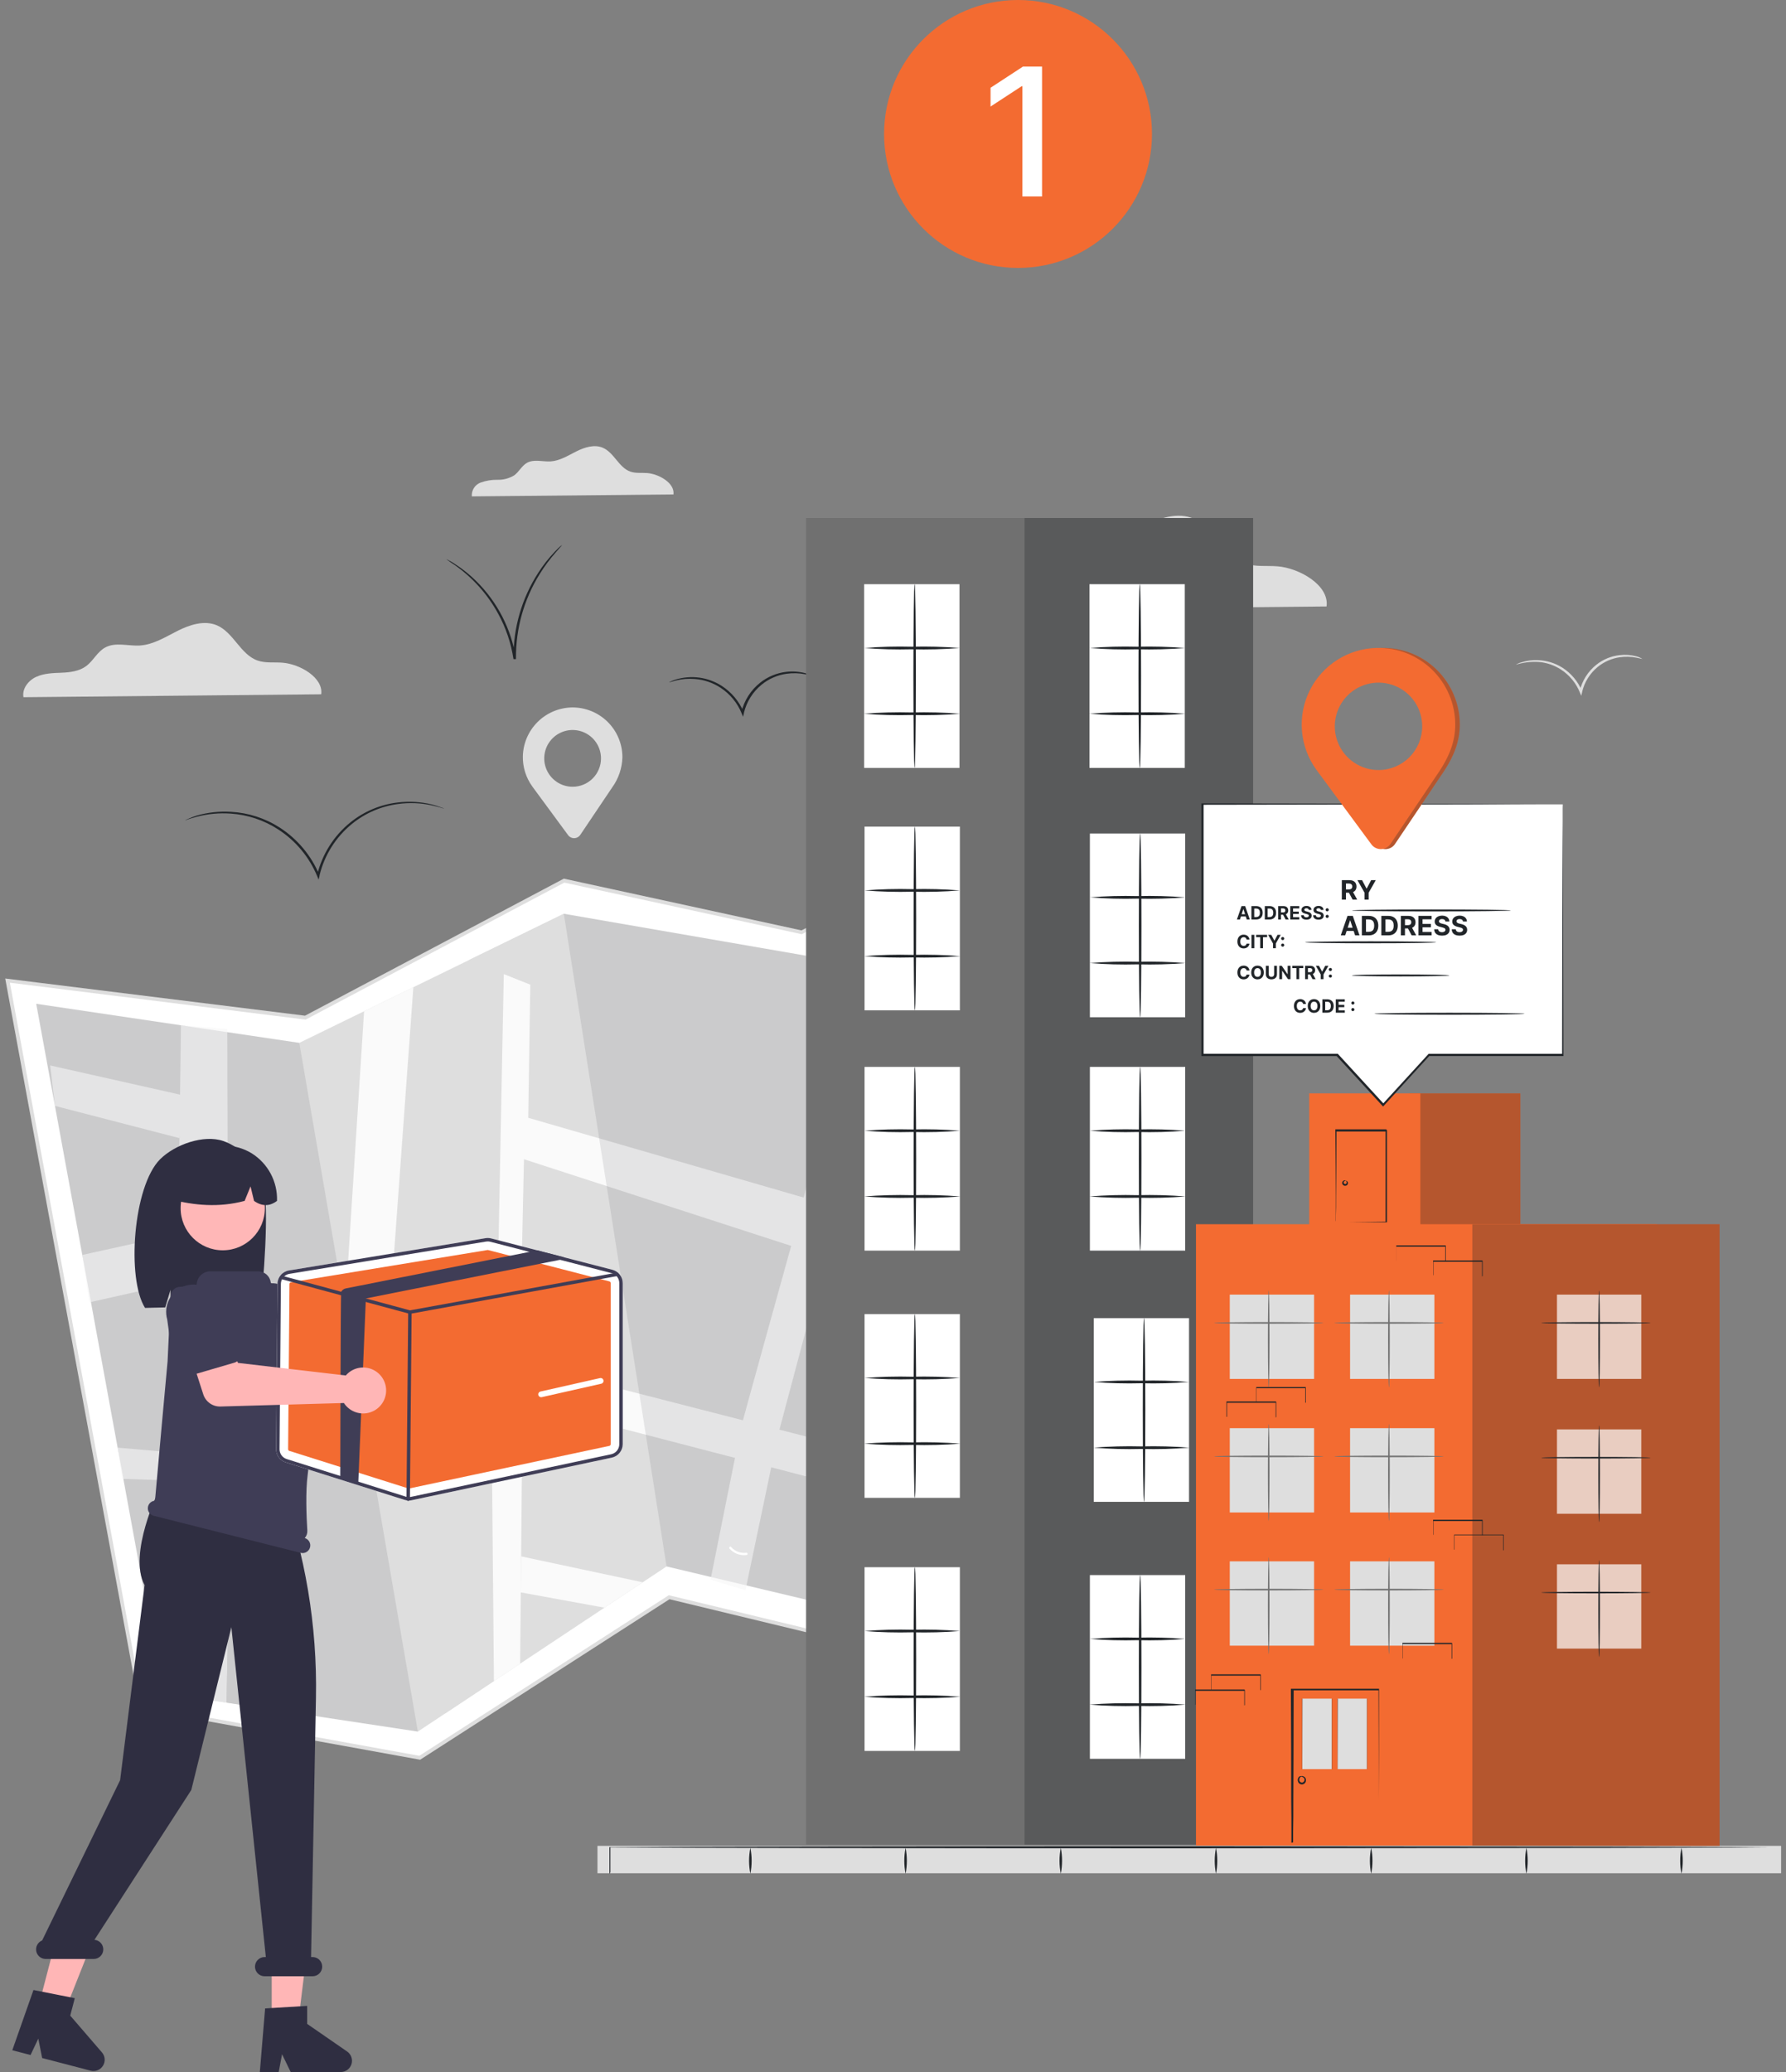 <svg width="200" height="232" viewBox="0 0 200 232" fill="none" xmlns="http://www.w3.org/2000/svg">
<rect x="0" y="0" width="200" height="232" fill="#808080" stroke="none"/>
<path d="M63.993 79.213C62.562 79.253 61.201 79.839 60.189 80.851C59.177 81.863 58.591 83.224 58.55 84.655C58.52 85.87 58.889 87.062 59.601 88.046L59.652 88.121L63.604 93.493C63.682 93.604 63.787 93.695 63.909 93.757C64.031 93.819 64.166 93.85 64.303 93.847C64.44 93.845 64.574 93.809 64.693 93.743C64.813 93.677 64.915 93.582 64.989 93.468L68.56 88.159C69.271 87.173 69.668 85.996 69.699 84.781C69.698 84.038 69.548 83.303 69.259 82.62C68.97 81.936 68.547 81.316 68.016 80.798C67.484 80.279 66.855 79.872 66.164 79.6C65.473 79.328 64.735 79.196 63.993 79.213ZM64.123 88.092C63.494 88.092 62.88 87.906 62.357 87.557C61.835 87.207 61.428 86.711 61.187 86.131C60.947 85.55 60.884 84.911 61.006 84.295C61.129 83.678 61.431 83.112 61.876 82.668C62.32 82.223 62.886 81.921 63.503 81.798C64.119 81.676 64.758 81.739 65.339 81.979C65.919 82.219 66.416 82.627 66.765 83.149C67.114 83.672 67.3 84.286 67.3 84.915C67.301 85.332 67.219 85.746 67.059 86.131C66.9 86.517 66.666 86.868 66.371 87.163C66.076 87.458 65.725 87.692 65.339 87.851C64.954 88.011 64.54 88.093 64.123 88.092Z" fill="#DEDEDE"/>
<path d="M148.551 67.905C148.878 65.548 145.549 63.61 143.05 63.409C141.857 63.313 140.618 63.493 139.487 63.099C137.042 62.262 136.063 59.084 133.677 58.075C131.889 57.322 129.833 57.992 128.104 58.862C126.375 59.733 124.663 60.83 122.729 60.956C121.054 61.06 119.221 60.437 117.751 61.261C116.654 61.873 116.077 63.137 115.068 63.882C114.059 64.627 112.79 64.765 111.564 64.832C110.337 64.899 109.052 64.912 107.947 65.423C106.841 65.933 105.908 67.097 106.138 68.32L148.551 67.905Z" fill="#DEDEDE"/>
<path d="M75.415 55.362C75.586 54.106 73.816 53.077 72.484 52.968C71.848 52.918 71.191 53.014 70.588 52.805C69.286 52.348 68.767 50.669 67.494 50.129C66.544 49.732 65.451 50.088 64.53 50.548C63.609 51.009 62.696 51.595 61.666 51.662C60.775 51.716 59.799 51.385 59.016 51.821C58.434 52.147 58.129 52.821 57.589 53.219C57.029 53.563 56.382 53.738 55.726 53.721C55.07 53.708 54.417 53.816 53.8 54.04C53.495 54.158 53.237 54.373 53.063 54.65C52.89 54.928 52.81 55.254 52.837 55.58L75.415 55.362Z" fill="#DEDEDE"/>
<path d="M35.969 77.739C36.224 75.885 33.608 74.361 31.644 74.202C30.707 74.126 29.731 74.269 28.844 73.959C26.922 73.289 26.152 70.802 24.276 70.011C22.874 69.425 21.258 69.948 19.897 70.631C18.537 71.313 17.189 72.18 15.669 72.276C14.346 72.36 12.914 71.857 11.755 72.514C10.892 72.996 10.44 73.992 9.661 74.574C8.883 75.156 7.857 75.286 6.89 75.324C5.923 75.361 4.931 75.386 4.052 75.788C3.172 76.19 2.448 77.12 2.628 78.066L35.969 77.739Z" fill="#DEDEDE"/>
<path d="M183.922 73.791C183.922 73.791 183.679 73.728 183.248 73.64C182.638 73.519 182.013 73.502 181.398 73.59C180.488 73.719 179.631 74.094 178.919 74.674C178.051 75.387 177.438 76.363 177.173 77.454V77.488L177.069 77.906L176.91 77.517C176.484 76.48 175.754 75.595 174.816 74.98C174.051 74.479 173.171 74.18 172.259 74.114C171.409 74.069 170.558 74.176 169.747 74.432C169.943 74.306 170.158 74.213 170.383 74.155C170.992 73.964 171.63 73.883 172.267 73.917C173.22 73.959 174.146 74.247 174.955 74.754C175.947 75.387 176.719 76.311 177.165 77.4H176.901V77.366C177.174 76.209 177.827 75.177 178.756 74.436C179.507 73.835 180.413 73.461 181.368 73.356C182.005 73.279 182.65 73.326 183.269 73.494C183.502 73.555 183.723 73.655 183.922 73.791Z" fill="#DEDEDE"/>
<path d="M0.832 109.799L15.819 191.162L46.996 196.814L74.928 178.842L104.802 186.055L135.782 166.178L120.615 88.992L89.769 104.369L63.16 98.592L34.19 113.931L0.832 109.799Z" fill="white"/>
<path d="M47.046 197.036L15.648 191.343L15.622 191.2L0.585 109.564L34.156 113.726L63.139 98.382L89.748 104.172L120.773 88.683L120.824 88.95L136.02 166.278L135.899 166.354L104.844 186.277L104.76 186.256L74.969 179.064L47.046 197.036ZM16.003 190.982L46.958 196.596L74.894 178.616L74.978 178.637L104.769 185.829L135.552 166.077L120.48 89.302L89.802 104.591H89.731L63.193 98.826L34.231 114.161H34.177L1.104 110.033L16.003 190.982Z" fill="#DEDEDE"/>
<path d="M4.057 112.395L18.211 189.559L46.792 193.884L74.644 175.392L103.891 182.354L132.869 164.842L119.222 92.22L90.268 107.011L63.14 102.314L33.517 116.769L20.267 114.802L4.057 112.395Z" fill="#DEDEDE"/>
<path d="M25.451 115.212L25.535 144.228L125.407 169.866L120.433 173.148L26.184 148.653L25.367 190.643L19.293 189.722L20.264 114.802L25.451 115.212Z" fill="#FAFAFA"/>
<path d="M5.618 119.298L20.618 122.668L20.099 127.436L6.154 123.824L5.618 119.298Z" fill="#FAFAFA"/>
<path d="M9.214 140.515L19.96 138.145L19.889 143.605L9.992 145.823L9.214 140.515Z" fill="#FAFAFA"/>
<path d="M13.174 162.092L19.642 162.657L19.605 165.78L13.685 165.587L13.174 162.092Z" fill="#FAFAFA"/>
<path d="M25.368 190.643L33.649 191.895L35.562 175.191L48.565 176.514L49.809 191.878L55.31 188.228L55.197 156.193L26.184 148.653L25.368 190.643Z" fill="#DEDEDE"/>
<path d="M58.517 157.055L58.358 174.266L58.245 186.277L55.31 188.228L55.009 154.916L58.517 157.055Z" fill="#FAFAFA"/>
<path d="M71.964 177.167L58.358 174.266L58.32 178.298L67.685 180.01L71.964 177.167Z" fill="#FAFAFA"/>
<path d="M40.77 113.228L38.576 147.577L43.508 148.842L46.288 110.536L40.77 113.228Z" fill="#FAFAFA"/>
<path d="M55.578 151.94L56.415 109.054L59.383 110.238L59.153 125.159L90.003 134.093L97.333 104.457L102.977 101.3L93.946 135.014L86.955 161.309C86.955 161.309 82.882 160.363 83.024 159.693C83.166 159.023 88.6 139.502 88.6 139.502L58.675 129.798L58.136 154.456L55.578 151.94Z" fill="#FAFAFA"/>
<path d="M91.086 139.138L111.818 145.2L121.451 104.093L119.629 95.033L108.925 139.732L91.882 134.499L91.086 139.138Z" fill="#FAFAFA"/>
<path d="M79.566 176.874L83.02 159.693L87.123 160.673L83.477 178.055L79.566 176.874Z" fill="#FAFAFA"/>
<path d="M122.272 134.566L113.798 176.368L121.296 171.641L128.677 143.939L127.613 136.697L122.272 134.566Z" fill="#DEDEDE"/>
<path opacity="0.1" d="M33.517 116.769L46.792 193.884L18.211 189.559L4.057 112.394L33.517 116.769Z" fill="#212529"/>
<path d="M52.517 107.496L55.443 108.664L127.739 137.547L125.62 126.289L63.138 102.313L52.517 107.496Z" fill="#DEDEDE"/>
<path opacity="0.1" d="M63.137 102.313L74.641 175.392L103.888 182.354L90.265 107.011L63.137 102.313Z" fill="#212529"/>
<path d="M49.744 90.537C49.744 90.566 49.267 90.374 48.379 90.177C47.125 89.902 45.833 89.851 44.561 90.026C42.673 90.276 40.892 91.045 39.416 92.249C37.606 93.721 36.33 95.746 35.782 98.014C35.782 98.035 35.782 98.056 35.782 98.077L35.678 98.495L35.519 98.102C34.626 95.956 33.104 94.131 31.152 92.869C29.563 91.835 27.735 91.225 25.844 91.098C24.569 91.007 23.288 91.125 22.051 91.445C21.176 91.676 20.711 91.864 20.703 91.864C20.806 91.8 20.915 91.747 21.029 91.705C21.355 91.554 21.691 91.425 22.034 91.32C23.279 90.962 24.576 90.82 25.869 90.901C27.804 91.005 29.68 91.609 31.311 92.655C33.313 93.942 34.873 95.813 35.778 98.014L35.514 98.039V97.972C36.074 95.646 37.389 93.57 39.253 92.069C40.771 90.85 42.602 90.082 44.536 89.855C45.829 89.694 47.14 89.773 48.404 90.089C48.746 90.173 49.082 90.281 49.409 90.411C49.525 90.442 49.637 90.484 49.744 90.537Z" fill="#212529"/>
<path d="M90.933 75.679C90.933 75.679 90.665 75.604 90.175 75.499C89.486 75.361 88.778 75.341 88.082 75.441C87.055 75.582 86.087 76.005 85.285 76.663C84.302 77.467 83.609 78.569 83.309 79.803V79.837L83.205 80.255L83.046 79.862C82.565 78.691 81.74 77.694 80.68 77.002C79.815 76.435 78.819 76.098 77.788 76.023C77.085 75.966 76.378 76.024 75.694 76.194C75.213 76.311 74.953 76.416 74.945 76.395C74.937 76.374 75.004 76.353 75.125 76.295C75.3 76.213 75.48 76.145 75.665 76.09C76.521 75.828 77.423 75.755 78.309 75.874C79.196 75.995 80.046 76.305 80.802 76.785C81.916 77.498 82.785 78.537 83.289 79.761H83.025V79.724C83.34 78.429 84.076 77.276 85.118 76.445C85.962 75.774 86.977 75.352 88.049 75.227C88.765 75.145 89.49 75.196 90.188 75.378C90.376 75.427 90.561 75.49 90.74 75.566C90.874 75.638 90.937 75.667 90.933 75.679Z" fill="#212529"/>
<path d="M62.962 61.014C62.962 61.014 62.702 61.316 62.229 61.852C61.565 62.607 60.966 63.416 60.437 64.271C58.679 67.096 57.758 70.36 57.779 73.687C57.777 73.726 57.777 73.765 57.779 73.804H57.502C57.232 72.018 56.65 70.293 55.782 68.709C54.595 66.533 52.92 64.661 50.888 63.242C50.577 63.048 50.277 62.838 49.988 62.614C50.077 62.646 50.163 62.688 50.243 62.739C50.406 62.831 50.662 62.953 50.951 63.158C51.798 63.7 52.585 64.33 53.299 65.037C55.699 67.388 57.271 70.454 57.779 73.775H57.502V73.657C57.478 70.28 58.441 66.97 60.274 64.133C60.821 63.278 61.45 62.479 62.154 61.747C62.396 61.479 62.61 61.299 62.744 61.169C62.812 61.112 62.885 61.06 62.962 61.014Z" fill="#212529"/>
<path d="M199.453 206.679H66.907V209.748H199.453V206.679Z" fill="#DEDEDE"/>
<path d="M68.245 209.808C68.245 209.808 68.245 209.753 68.245 209.635C68.245 209.516 68.245 209.329 68.245 209.092C68.245 208.598 68.245 207.863 68.245 206.866V206.822H68.284C76.101 206.763 101.877 206.723 132.44 206.723L179.876 206.763L194.247 206.807L198.155 206.837H199.172C199.404 206.837 199.518 206.837 199.518 206.837C199.518 206.837 199.404 206.837 199.172 206.837H198.155L194.247 206.866L179.876 206.911L132.44 206.955C101.902 206.955 76.126 206.911 68.309 206.851L68.348 206.812C68.348 207.799 68.348 208.544 68.348 209.038C68.348 209.275 68.348 209.452 68.348 209.581C68.348 209.709 68.245 209.808 68.245 209.808Z" fill="#212529"/>
<path d="M84.027 206.896C84.218 207.857 84.218 208.846 84.027 209.807C83.836 208.846 83.836 207.857 84.027 206.896Z" fill="#212529"/>
<path d="M101.408 206.896C101.599 207.857 101.599 208.846 101.408 209.807C101.217 208.846 101.217 207.857 101.408 206.896Z" fill="#212529"/>
<path d="M118.789 206.896C118.98 207.857 118.98 208.846 118.789 209.807C118.598 208.846 118.598 207.857 118.789 206.896Z" fill="#212529"/>
<path d="M136.17 206.896C136.361 207.857 136.361 208.846 136.17 209.807C135.98 208.846 135.98 207.857 136.17 206.896Z" fill="#212529"/>
<path d="M153.548 206.896C153.739 207.857 153.739 208.846 153.548 209.807C153.357 208.846 153.357 207.857 153.548 206.896Z" fill="#212529"/>
<path d="M170.933 206.896C171.123 207.857 171.123 208.846 170.933 209.807C170.742 208.846 170.742 207.857 170.933 206.896Z" fill="#212529"/>
<path d="M188.296 206.896C188.486 207.857 188.486 208.846 188.296 209.807C188.105 208.846 188.105 207.857 188.296 206.896Z" fill="#212529"/>
<path d="M125.388 58H90.266V206.531H125.388V58Z" fill="#707070"/>
<path d="M107.446 65.412H96.771V85.982H107.446V65.412Z" fill="white"/>
<path d="M102.425 85.987C102.346 85.987 102.282 81.377 102.282 75.697C102.282 70.017 102.346 65.412 102.425 65.412C102.504 65.412 102.563 70.017 102.563 75.697C102.563 81.377 102.489 85.987 102.425 85.987Z" fill="#212529"/>
<path d="M107.446 72.558C105.671 72.701 103.89 72.749 102.111 72.702C100.33 72.749 98.547 72.701 96.771 72.558C98.547 72.416 100.33 72.368 102.111 72.415C103.89 72.368 105.671 72.416 107.446 72.558Z" fill="#212529"/>
<path d="M107.502 79.917C105.711 80.059 103.914 80.107 102.118 80.06C100.323 80.107 98.528 80.059 96.738 79.917C98.528 79.774 100.323 79.726 102.118 79.773C103.914 79.726 105.711 79.774 107.502 79.917Z" fill="#212529"/>
<path d="M107.489 92.555H96.815V113.125H107.489V92.555Z" fill="white"/>
<path d="M102.45 113.13C102.371 113.13 102.307 108.525 102.307 102.845C102.307 97.165 102.371 92.56 102.45 92.56C102.529 92.56 102.594 97.165 102.594 102.845C102.594 108.525 102.529 113.13 102.45 113.13Z" fill="#212529"/>
<path d="M107.489 99.701C105.713 99.844 103.931 99.892 102.15 99.844C100.37 99.892 98.589 99.844 96.815 99.701C98.589 99.558 100.37 99.511 102.15 99.558C103.931 99.511 105.713 99.558 107.489 99.701Z" fill="#212529"/>
<path d="M107.542 107.059C105.753 107.202 103.957 107.25 102.163 107.203C100.367 107.25 98.569 107.202 96.778 107.059C98.569 106.916 100.367 106.869 102.163 106.916C103.957 106.869 105.753 106.916 107.542 107.059Z" fill="#212529"/>
<path d="M107.489 119.461H96.815V140.031H107.489V119.461Z" fill="white"/>
<path d="M102.45 140.031C102.371 140.031 102.307 135.426 102.307 129.746C102.307 124.066 102.371 119.461 102.45 119.461C102.529 119.461 102.594 124.066 102.594 129.746C102.594 135.426 102.529 140.031 102.45 140.031Z" fill="#212529"/>
<path d="M107.489 126.607C105.713 126.75 103.931 126.798 102.15 126.75C100.37 126.798 98.589 126.75 96.815 126.607C98.589 126.464 100.37 126.417 102.15 126.464C103.931 126.417 105.713 126.464 107.489 126.607Z" fill="#212529"/>
<path d="M107.542 133.966C105.753 134.108 103.957 134.156 102.163 134.109C100.367 134.156 98.569 134.108 96.778 133.966C98.569 133.823 100.367 133.775 102.163 133.822C103.957 133.775 105.753 133.823 107.542 133.966Z" fill="#212529"/>
<path d="M107.489 147.142H96.815V167.711H107.489V147.142Z" fill="white"/>
<path d="M102.45 167.716C102.371 167.716 102.307 163.112 102.307 157.432C102.307 151.751 102.371 147.142 102.45 147.142C102.529 147.142 102.594 151.746 102.594 157.432C102.594 163.117 102.529 167.716 102.45 167.716Z" fill="#212529"/>
<path d="M107.489 154.288C105.713 154.431 103.931 154.479 102.15 154.431C100.37 154.479 98.589 154.431 96.815 154.288C98.59 154.151 100.37 154.105 102.15 154.15C103.931 154.105 105.713 154.151 107.489 154.288Z" fill="#212529"/>
<path d="M107.542 161.646C105.753 161.789 103.957 161.837 102.163 161.789C100.367 161.837 98.569 161.789 96.778 161.646C98.569 161.503 100.367 161.455 102.163 161.503C103.957 161.456 105.753 161.503 107.542 161.646Z" fill="#212529"/>
<path d="M140.325 58H114.732V206.531H140.325V58Z" fill="#707070"/>
<g opacity="0.3">
<path d="M140.329 58H114.735V206.531H140.329V58Z" fill="#212529"/>
</g>
<path d="M132.674 65.412H121.999V85.982H132.674V65.412Z" fill="white"/>
<path d="M127.635 85.987C127.556 85.987 127.492 81.377 127.492 75.697C127.492 70.017 127.556 65.412 127.635 65.412C127.714 65.412 127.778 70.017 127.778 75.697C127.778 81.377 127.714 85.987 127.635 85.987Z" fill="#212529"/>
<path d="M132.674 72.558C130.899 72.701 129.118 72.749 127.339 72.702C125.558 72.749 123.775 72.701 121.999 72.558C123.775 72.416 125.558 72.368 127.339 72.415C129.118 72.368 130.899 72.416 132.674 72.558Z" fill="#212529"/>
<path d="M132.73 79.917C130.939 80.059 129.142 80.107 127.346 80.06C125.551 80.107 123.756 80.059 121.966 79.917C123.756 79.774 125.551 79.726 127.346 79.773C129.142 79.726 130.939 79.774 132.73 79.917Z" fill="#212529"/>
<path d="M132.721 93.33H122.047V113.899H132.721V93.33Z" fill="white"/>
<path d="M127.675 113.904C127.596 113.904 127.532 109.295 127.532 103.615C127.532 97.934 127.596 93.33 127.675 93.33C127.754 93.33 127.818 97.934 127.818 103.615C127.818 109.295 127.754 113.904 127.675 113.904Z" fill="#212529"/>
<path d="M132.721 100.476C130.945 100.619 129.163 100.667 127.381 100.619C125.602 100.667 123.821 100.619 122.047 100.476C123.821 100.333 125.602 100.286 127.381 100.333C129.163 100.286 130.945 100.333 132.721 100.476Z" fill="#212529"/>
<path d="M132.77 107.834C130.981 107.977 129.185 108.025 127.391 107.977C125.595 108.025 123.797 107.977 122.006 107.834C123.797 107.691 125.595 107.644 127.391 107.691C129.185 107.644 130.981 107.691 132.77 107.834Z" fill="#212529"/>
<path d="M132.721 119.461H122.047V140.031H132.721V119.461Z" fill="white"/>
<path d="M127.675 140.031C127.596 140.031 127.532 135.426 127.532 129.746C127.532 124.066 127.596 119.461 127.675 119.461C127.754 119.461 127.818 124.066 127.818 129.746C127.818 135.426 127.754 140.031 127.675 140.031Z" fill="#212529"/>
<path d="M132.721 126.607C130.945 126.75 129.163 126.798 127.381 126.75C125.602 126.798 123.821 126.75 122.047 126.607C123.821 126.464 125.602 126.417 127.381 126.464C129.163 126.417 130.945 126.464 132.721 126.607Z" fill="#212529"/>
<path d="M132.77 133.966C130.981 134.108 129.185 134.156 127.391 134.109C125.595 134.156 123.797 134.108 122.006 133.966C123.797 133.823 125.595 133.775 127.391 133.822C129.185 133.775 130.981 133.823 132.77 133.966Z" fill="#212529"/>
<path d="M133.151 147.591H122.477V168.161H133.151V147.591Z" fill="white"/>
<path d="M128.111 168.161C128.032 168.161 127.973 163.556 127.973 157.876C127.973 152.196 128.032 147.591 128.111 147.591C128.19 147.591 128.254 152.196 128.254 157.876C128.254 163.556 128.19 168.161 128.111 168.161Z" fill="#212529"/>
<path d="M133.151 154.737C131.377 154.88 129.596 154.928 127.816 154.88C126.035 154.928 124.253 154.88 122.477 154.737C124.253 154.594 126.035 154.546 127.816 154.594C129.596 154.546 131.377 154.594 133.151 154.737Z" fill="#212529"/>
<path d="M133.206 162.095C131.417 162.238 129.621 162.286 127.827 162.238C126.032 162.286 124.237 162.238 122.447 162.095C124.237 161.952 126.032 161.905 127.827 161.952C129.621 161.905 131.417 161.952 133.206 162.095Z" fill="#212529"/>
<path d="M107.489 175.479H96.815V196.049H107.489V175.479Z" fill="white"/>
<path d="M102.45 196.039C102.371 196.039 102.307 191.429 102.307 185.749C102.307 180.069 102.371 175.464 102.45 175.464C102.529 175.464 102.594 180.069 102.594 185.749C102.594 191.429 102.529 196.039 102.45 196.039Z" fill="#212529"/>
<path d="M107.489 182.625C105.713 182.768 103.931 182.816 102.15 182.768C100.37 182.816 98.589 182.768 96.815 182.625C98.589 182.482 100.37 182.434 102.15 182.482C103.931 182.435 105.713 182.482 107.489 182.625Z" fill="#212529"/>
<path d="M107.542 189.983C105.753 190.126 103.957 190.174 102.163 190.126C100.367 190.174 98.569 190.126 96.778 189.983C98.569 189.84 100.367 189.792 102.163 189.84C103.957 189.793 105.753 189.84 107.542 189.983Z" fill="#212529"/>
<path d="M132.721 176.362H122.047V196.932H132.721V176.362Z" fill="white"/>
<path d="M127.675 196.932C127.596 196.932 127.532 192.327 127.532 186.647C127.532 180.967 127.596 176.362 127.675 176.362C127.754 176.362 127.818 180.967 127.818 186.647C127.818 192.327 127.754 196.932 127.675 196.932Z" fill="#212529"/>
<path d="M132.721 183.509C130.945 183.651 129.163 183.699 127.381 183.652C125.602 183.699 123.821 183.652 122.047 183.509C123.821 183.366 125.602 183.318 127.381 183.365C129.163 183.318 130.945 183.366 132.721 183.509Z" fill="#212529"/>
<path d="M132.77 190.867C130.981 191.01 129.185 191.058 127.391 191.01C125.595 191.058 123.797 191.01 122.006 190.867C123.797 190.724 125.595 190.676 127.391 190.724C129.185 190.676 130.981 190.724 132.77 190.867Z" fill="#212529"/>
<path d="M157.808 140.411H170.254V122.422H157.808V140.411Z" fill="#F36B31"/>
<g opacity="0.3">
<path d="M157.804 140.411H170.25V122.422H157.804V140.411Z" fill="#212529"/>
</g>
<path d="M146.608 140.411H159.054V122.422H146.608V140.411Z" fill="#F36B31"/>
<path d="M149.579 136.778C149.579 136.778 149.579 136.719 149.579 136.596C149.579 136.473 149.579 136.27 149.579 136.043C149.579 135.55 149.579 134.824 149.579 133.931C149.579 132.1 149.554 129.529 149.534 126.528V126.454H155.229L155.318 126.548V129.415C155.318 130.348 155.318 131.246 155.318 132.115C155.318 133.842 155.318 135.421 155.318 136.788V136.857H155.229L151.079 136.823H149.959H149.672C149.608 136.823 149.579 136.823 149.579 136.823H149.687H149.988H151.123L155.229 136.788L155.16 136.853C155.16 135.486 155.16 133.891 155.16 132.179C155.16 131.31 155.16 130.412 155.16 129.48V126.612C155.081 126.528 155.269 126.716 155.249 126.696H149.579L149.662 126.612C149.662 129.573 149.633 132.14 149.623 133.961C149.623 134.859 149.623 135.579 149.598 136.088C149.598 136.324 149.598 136.517 149.598 136.66C149.594 136.7 149.588 136.739 149.579 136.778Z" fill="#212529"/>
<path d="M150.71 132.208C150.71 132.208 150.849 132.208 150.918 132.352C150.938 132.4 150.946 132.453 150.941 132.506C150.935 132.558 150.917 132.609 150.888 132.653C150.844 132.705 150.786 132.742 150.72 132.76C150.654 132.778 150.585 132.776 150.521 132.753C150.456 132.731 150.4 132.689 150.36 132.634C150.32 132.579 150.298 132.513 150.296 132.445C150.301 132.392 150.32 132.341 150.349 132.297C150.378 132.252 150.417 132.215 150.464 132.189C150.622 132.105 150.73 132.189 150.71 132.189C150.691 132.189 150.617 132.189 150.533 132.273C150.507 132.29 150.487 132.315 150.475 132.343C150.463 132.372 150.459 132.403 150.465 132.434C150.47 132.464 150.484 132.493 150.504 132.516C150.525 132.539 150.552 132.556 150.582 132.564C150.735 132.623 150.819 132.485 150.794 132.366C150.77 132.248 150.706 132.233 150.71 132.208Z" fill="#212529"/>
<path d="M133.927 206.644H185.543V137.074H133.927V206.644Z" fill="#F36B31"/>
<path d="M164.874 206.644L192.56 206.679V137.079H164.874V206.644Z" fill="#F36B31"/>
<g opacity="0.3">
<path d="M164.874 206.644L192.56 206.678V137.079H164.874V206.644Z" fill="#212529"/>
</g>
<path d="M137.713 184.264H147.154V174.823H137.713V184.264Z" fill="#DEDEDE"/>
<path d="M142.071 185.211C142.022 185.211 141.983 182.768 141.983 179.783C141.983 176.797 142.022 174.354 142.071 174.354C142.121 174.354 142.16 176.792 142.16 179.783C142.16 182.773 142.121 185.211 142.071 185.211Z" fill="#707070"/>
<path d="M135.943 177.986C135.943 177.937 138.687 177.897 142.073 177.897C145.458 177.897 148.207 177.937 148.207 177.986C148.207 178.036 145.463 178.075 142.073 178.075C138.682 178.075 135.943 178.036 135.943 177.986Z" fill="#707070"/>
<path d="M151.184 184.264H160.625V174.823H151.184V184.264Z" fill="#DEDEDE"/>
<path d="M155.54 185.211C155.49 185.211 155.446 182.768 155.446 179.783C155.446 176.797 155.49 174.354 155.54 174.354C155.589 174.354 155.628 176.792 155.628 179.783C155.628 182.773 155.589 185.211 155.54 185.211Z" fill="#707070"/>
<path d="M149.407 177.986C149.407 177.937 152.151 177.897 155.536 177.897C158.922 177.897 161.67 177.937 161.67 177.986C161.67 178.036 158.926 178.075 155.536 178.075C152.146 178.075 149.407 178.036 149.407 177.986Z" fill="#707070"/>
<path d="M137.713 169.35H147.154V159.909H137.713V169.35Z" fill="#DEDEDE"/>
<path d="M142.071 170.297C142.022 170.297 141.983 167.855 141.983 164.869C141.983 161.883 142.022 159.44 142.071 159.44C142.121 159.44 142.16 161.878 142.16 164.869C142.16 167.86 142.121 170.297 142.071 170.297Z" fill="#707070"/>
<path d="M135.943 163.072C135.943 163.023 138.687 162.984 142.073 162.984C145.458 162.984 148.207 163.023 148.207 163.072C148.207 163.122 145.463 163.161 142.073 163.161C138.682 163.161 135.943 163.122 135.943 163.072Z" fill="#707070"/>
<path d="M151.184 169.35H160.625V159.909H151.184V169.35Z" fill="#DEDEDE"/>
<path d="M155.54 170.297C155.49 170.297 155.446 167.855 155.446 164.869C155.446 161.883 155.49 159.44 155.54 159.44C155.589 159.44 155.628 161.878 155.628 164.869C155.628 167.86 155.589 170.297 155.54 170.297Z" fill="#707070"/>
<path d="M149.407 163.072C149.407 163.023 152.151 162.984 155.536 162.984C158.922 162.984 161.67 163.023 161.67 163.072C161.67 163.122 158.926 163.161 155.536 163.161C152.146 163.161 149.407 163.122 149.407 163.072Z" fill="#707070"/>
<path d="M137.713 154.397H147.154V144.956H137.713V154.397Z" fill="#DEDEDE"/>
<path d="M142.071 155.349C142.022 155.349 141.983 152.906 141.983 149.921C141.983 146.935 142.022 144.492 142.071 144.492C142.121 144.492 142.16 146.93 142.16 149.921C142.16 152.911 142.121 155.349 142.071 155.349Z" fill="#707070"/>
<path d="M135.943 148.124C135.943 148.075 138.687 148.035 142.073 148.035C145.458 148.035 148.207 148.075 148.207 148.124C148.207 148.174 145.463 148.213 142.073 148.213C138.682 148.213 135.943 148.169 135.943 148.124Z" fill="#707070"/>
<path d="M151.184 154.397H160.625V144.956H151.184V154.397Z" fill="#DEDEDE"/>
<path d="M155.54 155.349C155.49 155.349 155.446 152.906 155.446 149.921C155.446 146.935 155.49 144.492 155.54 144.492C155.589 144.492 155.628 146.93 155.628 149.921C155.628 152.911 155.589 155.349 155.54 155.349Z" fill="#707070"/>
<path d="M149.407 148.124C149.407 148.075 152.151 148.035 155.536 148.035C158.922 148.035 161.67 148.075 161.67 148.124C161.67 148.174 158.926 148.213 155.536 148.213C152.146 148.213 149.407 148.169 149.407 148.124Z" fill="#707070"/>
<g opacity="0.7">
<path d="M174.353 154.396H183.794V144.956H174.353V154.396Z" fill="white"/>
</g>
<path d="M179.075 155.349C179.026 155.349 178.986 152.906 178.986 149.921C178.986 146.935 179.026 144.492 179.075 144.492C179.124 144.492 179.164 146.93 179.164 149.921C179.164 152.911 179.124 155.349 179.075 155.349Z" fill="#212529"/>
<path d="M172.583 148.124C172.583 148.075 175.331 148.035 178.717 148.035C182.102 148.035 184.846 148.075 184.846 148.124C184.846 148.174 182.102 148.213 178.717 148.213C175.331 148.213 172.583 148.169 172.583 148.124Z" fill="#212529"/>
<g opacity="0.7">
<path d="M174.353 169.493H183.794V160.052H174.353V169.493Z" fill="white"/>
</g>
<path d="M179.075 170.445C179.026 170.445 178.986 168.003 178.986 165.017C178.986 162.031 179.026 159.588 179.075 159.588C179.124 159.588 179.164 162.026 179.164 165.017C179.164 168.007 179.124 170.445 179.075 170.445Z" fill="#212529"/>
<path d="M172.583 163.221C172.583 163.171 175.331 163.132 178.717 163.132C182.102 163.132 184.846 163.171 184.846 163.221C184.846 163.27 182.102 163.309 178.717 163.309C175.331 163.309 172.583 163.27 172.583 163.221Z" fill="#212529"/>
<g opacity="0.7">
<path d="M174.353 184.594H183.794V175.154H174.353V184.594Z" fill="white"/>
</g>
<path d="M179.075 185.537C179.026 185.537 178.986 183.099 178.986 180.108C178.986 177.118 179.026 174.68 179.075 174.68C179.124 174.68 179.164 177.123 179.164 180.108C179.164 183.094 179.124 185.537 179.075 185.537Z" fill="#212529"/>
<path d="M172.583 178.317C172.583 178.267 175.331 178.228 178.717 178.228C182.102 178.228 184.846 178.267 184.846 178.317C184.846 178.366 182.102 178.406 178.717 178.406C175.331 178.406 172.583 178.366 172.583 178.317Z" fill="#212529"/>
<path d="M144.615 206.333C144.615 206.333 144.615 206.304 144.615 206.249C144.615 206.195 144.615 206.101 144.615 205.998C144.615 205.764 144.615 205.443 144.615 205.035C144.615 204.182 144.615 202.963 144.59 201.443C144.59 198.368 144.59 194.084 144.556 189.174V189.09H154.426V189.174C154.426 194.109 154.426 198.447 154.396 201.551C154.396 203.086 154.396 204.32 154.396 205.178C154.396 205.598 154.396 205.919 154.396 206.165C154.396 206.269 154.396 206.353 154.396 206.417C154.396 206.481 154.396 206.501 154.396 206.501C154.394 206.473 154.394 206.445 154.396 206.417C154.396 206.353 154.396 206.269 154.396 206.165C154.396 205.929 154.396 205.608 154.396 205.178C154.396 204.32 154.396 203.086 154.396 201.551C154.396 198.447 154.396 194.124 154.367 189.174L154.45 189.263H144.778L144.867 189.174C144.867 194.109 144.842 198.368 144.832 201.443C144.832 202.963 144.832 204.182 144.807 205.035C144.807 205.447 144.807 205.767 144.807 205.998C144.807 206.101 144.807 206.185 144.807 206.249C144.807 206.313 144.615 206.333 144.615 206.333Z" fill="#212529"/>
<path d="M149.777 198.087H153.073V190.196H149.777V198.087Z" fill="#DEDEDE"/>
<path d="M153.084 198.097H149.767V190.2H153.084V198.097ZM149.782 198.097H153.064V190.2H149.802L149.782 198.097Z" fill="#212529"/>
<path d="M145.833 198.087H149.13V190.196H145.833V198.087Z" fill="#DEDEDE"/>
<path d="M149.14 198.097H145.824V190.2H149.14V198.097ZM145.839 198.097H149.121V190.2H145.854L145.839 198.097Z" fill="#212529"/>
<path d="M145.764 198.906C145.764 198.93 145.601 198.93 145.527 199.118C145.505 199.168 145.494 199.222 145.494 199.276C145.494 199.33 145.505 199.384 145.527 199.434C145.559 199.488 145.605 199.532 145.661 199.56C145.718 199.588 145.781 199.599 145.843 199.592C145.904 199.575 145.959 199.54 146 199.493C146.042 199.446 146.07 199.388 146.08 199.325C146.089 199.272 146.084 199.218 146.065 199.167C146.046 199.117 146.013 199.073 145.971 199.039C145.813 198.911 145.665 198.94 145.66 198.916C145.656 198.891 145.813 198.797 146.045 198.94C146.113 198.982 146.168 199.042 146.203 199.114C146.238 199.186 146.252 199.266 146.243 199.345C146.243 199.452 146.205 199.557 146.135 199.639C146.066 199.721 145.97 199.775 145.864 199.793C145.758 199.811 145.649 199.791 145.557 199.736C145.464 199.681 145.394 199.595 145.359 199.493C145.329 199.421 145.316 199.342 145.322 199.264C145.328 199.186 145.353 199.111 145.394 199.044C145.419 198.999 145.453 198.959 145.495 198.928C145.537 198.898 145.585 198.876 145.636 198.866C145.73 198.876 145.764 198.891 145.764 198.906Z" fill="#212529"/>
<path d="M135.621 189.174C135.618 189.138 135.618 189.102 135.621 189.065C135.621 188.972 135.621 188.863 135.621 188.735C135.621 188.409 135.621 187.99 135.621 187.476H135.645H141.153L141.187 187.511V189.228H141.153H137.205H136.055H137.215H141.163L141.128 189.263V187.58C141.197 187.654 141.128 187.58 141.163 187.619H135.655V187.595C135.655 188.088 135.655 188.518 135.655 188.838C135.655 188.967 135.655 189.08 135.655 189.174C135.655 189.268 135.621 189.174 135.621 189.174Z" fill="#212529"/>
<path d="M157.047 185.675C157.045 185.637 157.045 185.599 157.047 185.562C157.047 185.468 157.047 185.359 157.047 185.231C157.047 184.91 157.047 184.491 157.047 183.977V183.953H157.072H162.58C162.58 183.953 162.545 183.913 162.614 183.987V185.715H162.58H158.631H157.482H158.636H162.584L162.55 185.754V184.061L162.584 184.096H157.077C157.077 184.589 157.077 185.019 157.077 185.335C157.077 185.468 157.077 185.576 157.077 185.67C157.077 185.764 157.047 185.675 157.047 185.675Z" fill="#212529"/>
<path d="M160.483 171.857C160.483 171.857 160.483 171.822 160.483 171.748V171.417C160.483 171.097 160.483 170.677 160.483 170.159H165.99L166.03 170.194V171.911H165.995H162.047H160.897H162.052H166L165.965 171.946C165.965 171.679 165.965 171.398 165.965 171.116V170.263C166.039 170.337 165.965 170.263 166 170.302H160.492L160.517 170.277C160.517 170.771 160.517 171.205 160.517 171.521V171.857C160.506 171.857 160.494 171.857 160.483 171.857Z" fill="#212529"/>
<path d="M140.678 157.002V156.889C140.678 156.795 140.678 156.687 140.678 156.558C140.678 156.237 140.678 155.818 140.678 155.305H146.19L146.225 155.339V157.052H146.19H142.242H141.092H142.247H146.195L146.161 157.091C146.161 156.82 146.161 156.543 146.161 156.257V155.398L146.2 155.433H140.688H140.712C140.712 155.927 140.712 156.356 140.712 156.672V157.007C140.683 156.958 140.678 157.002 140.678 157.002Z" fill="#212529"/>
<path d="M156.359 141.141C156.356 141.105 156.356 141.069 156.359 141.032C156.359 140.939 156.359 140.83 156.359 140.702C156.359 140.373 156.359 139.953 156.359 139.443H161.866L161.901 139.478V141.195H161.866H157.918H156.768H157.923H161.871L161.837 141.23V139.547C161.906 139.621 161.837 139.547 161.871 139.586H156.364V139.562C156.364 140.055 156.364 140.49 156.364 140.805C156.364 140.934 156.364 141.047 156.364 141.141C156.364 141.235 156.359 141.141 156.359 141.141Z" fill="#212529"/>
<path d="M137.341 158.641C137.339 158.605 137.339 158.568 137.341 158.532V158.202C137.341 157.881 137.341 157.461 137.341 156.948V156.923H137.366H142.873C142.873 156.923 142.839 156.889 142.913 156.963V157.817C142.913 158.103 142.913 158.379 142.913 158.646V158.68H142.878H138.93H137.785H138.94H142.888L142.853 158.715V157.032L142.888 157.066H137.38H137.405C137.405 157.56 137.405 157.989 137.405 158.305C137.405 158.438 137.405 158.547 137.405 158.641C137.384 158.641 137.362 158.641 137.341 158.641Z" fill="#212529"/>
<path d="M162.844 173.52C162.844 173.52 162.844 173.485 162.844 173.411C162.844 173.337 162.844 173.209 162.844 173.081C162.844 172.755 162.844 172.335 162.844 171.822H168.352L168.391 171.857V172.71C168.391 172.992 168.391 173.268 168.391 173.54V173.574H168.357H164.409H163.264H164.419H168.367L168.332 173.609V171.857L168.367 171.891H162.859L162.884 171.867C162.884 172.373 162.884 172.788 162.884 173.11C162.884 173.239 162.884 173.347 162.884 173.446C162.884 173.544 162.844 173.52 162.844 173.52Z" fill="#212529"/>
<path d="M160.483 142.839C160.483 142.839 160.483 142.804 160.483 142.73V142.399C160.483 142.074 160.483 141.654 160.483 141.141H165.99L166.03 141.176V142.893H165.995H162.047H160.897H162.052H166L165.965 142.927C165.965 142.656 165.965 142.38 165.965 142.098V141.245L166 141.279H160.492L160.517 141.255C160.517 141.764 160.517 142.179 160.517 142.498V142.74C160.488 142.794 160.483 142.839 160.483 142.839Z" fill="#212529"/>
<path d="M133.831 190.872C133.829 190.835 133.829 190.799 133.831 190.763C133.831 190.669 133.831 190.561 133.831 190.432C133.831 190.112 133.831 189.692 133.831 189.174H133.856H139.363L139.398 189.208V190.926H139.363H135.415H134.266H135.425H139.373L139.339 190.96V190.131C139.339 189.988 139.339 189.845 139.339 189.702V189.278L139.378 189.317H133.871V189.292C133.871 189.786 133.871 190.22 133.871 190.536C133.871 190.664 133.871 190.778 133.871 190.872H133.831Z" fill="#212529"/>
<path d="M175.006 90.064H134.661V118.147H149.749L154.899 123.744L160.023 118.147H175.006V90.064Z" fill="white"/>
<path d="M175.009 90.064C175.009 90.064 175.009 90.227 175.009 90.558C175.009 90.889 175.009 91.395 175.009 92.023C175.009 93.321 175.009 95.218 175.03 97.65C175.03 102.54 175.055 109.564 175.076 118.163V118.247H174.988H160.005L160.076 118.214L154.956 123.815L154.881 123.899L154.805 123.815L149.652 118.218L149.731 118.251H134.535V118.142C134.535 108.057 134.535 98.525 134.535 90.06V89.959H134.652L163.827 90.01L172.079 90.035H174.256H174.842H175.026H174.833H174.264H172.066L163.794 90.064L134.681 90.11L134.777 90.014C134.777 98.479 134.777 108.015 134.777 118.096L134.669 117.988H149.807L149.836 118.021L154.981 123.623H154.83L159.955 118.025L159.984 117.996H160.03H175.013L174.93 118.084C174.93 109.527 174.963 102.519 174.976 97.641C174.976 95.201 174.976 93.296 174.997 91.994C174.997 91.349 174.997 90.855 174.997 90.512C174.997 90.169 175.009 90.064 175.009 90.064Z" fill="#212529"/>
<path d="M154.676 72.548C153.11 72.583 151.583 73.045 150.261 73.885C148.939 74.725 147.872 75.911 147.175 77.313C146.477 78.716 146.177 80.283 146.306 81.844C146.435 83.405 146.989 84.901 147.907 86.171L147.99 86.284L154.082 94.543C154.206 94.712 154.369 94.848 154.557 94.941C154.745 95.033 154.952 95.079 155.161 95.074C155.37 95.07 155.576 95.015 155.759 94.915C155.943 94.814 156.1 94.671 156.217 94.497L161.718 86.321C162.756 84.735 163.472 83.077 163.472 81.122C163.47 79.978 163.24 78.845 162.794 77.791C162.349 76.737 161.697 75.783 160.878 74.984C160.058 74.186 159.088 73.559 158.023 73.14C156.958 72.722 155.82 72.52 154.676 72.548ZM154.881 87.385C153.604 87.385 152.355 87.006 151.292 86.296C150.23 85.586 149.402 84.577 148.913 83.397C148.424 82.217 148.296 80.918 148.546 79.665C148.795 78.412 149.41 77.261 150.314 76.357C151.217 75.454 152.368 74.839 153.621 74.589C154.874 74.34 156.173 74.468 157.353 74.957C158.534 75.446 159.543 76.274 160.252 77.336C160.962 78.398 161.341 79.647 161.341 80.925C161.341 82.638 160.66 84.281 159.449 85.493C158.238 86.704 156.594 87.385 154.881 87.385Z" fill="#F36B31"/>
<g opacity="0.3">
<path d="M154.676 72.548C153.11 72.583 151.583 73.045 150.261 73.885C148.939 74.725 147.872 75.911 147.175 77.313C146.477 78.716 146.177 80.283 146.306 81.844C146.435 83.405 146.989 84.901 147.907 86.171L147.99 86.284L154.082 94.543C154.206 94.712 154.369 94.848 154.557 94.941C154.745 95.033 154.952 95.079 155.161 95.074C155.37 95.07 155.576 95.015 155.759 94.915C155.943 94.814 156.1 94.671 156.217 94.497L161.718 86.321C162.756 84.735 163.472 83.077 163.472 81.122C163.47 79.978 163.24 78.845 162.794 77.791C162.349 76.737 161.697 75.783 160.878 74.984C160.058 74.186 159.088 73.559 158.023 73.14C156.958 72.722 155.82 72.52 154.676 72.548ZM154.881 87.385C153.604 87.385 152.355 87.006 151.292 86.296C150.23 85.586 149.402 84.577 148.913 83.397C148.424 82.217 148.296 80.918 148.546 79.665C148.795 78.412 149.41 77.261 150.314 76.357C151.217 75.454 152.368 74.839 153.621 74.589C154.874 74.34 156.173 74.468 157.353 74.957C158.534 75.446 159.543 76.274 160.252 77.336C160.962 78.398 161.341 79.647 161.341 80.925C161.341 82.638 160.66 84.281 159.449 85.493C158.238 86.704 156.594 87.385 154.881 87.385Z" fill="#212529"/>
</g>
<path d="M154.166 72.548C152.6 72.583 151.073 73.045 149.751 73.885C148.429 74.725 147.361 75.911 146.664 77.313C145.967 78.716 145.667 80.283 145.796 81.844C145.925 83.405 146.479 84.901 147.397 86.171L147.48 86.284L153.572 94.543C153.696 94.712 153.859 94.848 154.048 94.94C154.236 95.033 154.443 95.079 154.653 95.074C154.863 95.07 155.068 95.015 155.252 94.915C155.436 94.814 155.593 94.671 155.711 94.497L161.208 86.321C162.25 84.735 162.962 83.077 162.962 81.122C162.96 79.978 162.729 78.845 162.284 77.791C161.838 76.737 161.187 75.783 160.368 74.984C159.548 74.186 158.578 73.559 157.513 73.14C156.448 72.722 155.31 72.52 154.166 72.548ZM154.371 86.221C153.403 86.222 152.456 85.935 151.651 85.398C150.846 84.861 150.218 84.097 149.847 83.203C149.476 82.308 149.378 81.324 149.567 80.375C149.755 79.425 150.221 78.553 150.905 77.868C151.589 77.183 152.461 76.716 153.411 76.527C154.36 76.338 155.344 76.435 156.239 76.805C157.133 77.175 157.898 77.803 158.436 78.608C158.974 79.412 159.261 80.359 159.261 81.327C159.261 82.624 158.746 83.868 157.829 84.786C156.912 85.704 155.668 86.22 154.371 86.221Z" fill="#F36B31"/>
<path d="M138.853 102.953H138.513L139.03 101.455H139.438L139.955 102.953H139.616L139.24 101.797H139.229L138.853 102.953ZM138.831 102.364H139.633V102.611H138.831V102.364ZM140.666 102.953H140.135V101.455H140.671C140.821 101.455 140.951 101.485 141.06 101.545C141.169 101.604 141.252 101.69 141.311 101.801C141.37 101.913 141.399 102.047 141.399 102.202C141.399 102.358 141.37 102.492 141.311 102.605C141.252 102.717 141.168 102.803 141.058 102.863C140.949 102.923 140.819 102.953 140.666 102.953ZM140.452 102.681H140.653C140.747 102.681 140.826 102.665 140.889 102.632C140.954 102.598 141.002 102.546 141.034 102.476C141.067 102.405 141.083 102.314 141.083 102.202C141.083 102.091 141.067 102.001 141.034 101.931C141.002 101.861 140.954 101.809 140.89 101.776C140.826 101.743 140.748 101.726 140.654 101.726H140.452V102.681ZM142.165 102.953H141.634V101.455H142.169C142.32 101.455 142.45 101.485 142.559 101.545C142.667 101.604 142.751 101.69 142.81 101.801C142.869 101.913 142.898 102.047 142.898 102.202C142.898 102.358 142.869 102.492 142.81 102.605C142.751 102.717 142.667 102.803 142.557 102.863C142.448 102.923 142.317 102.953 142.165 102.953ZM141.951 102.681H142.152C142.246 102.681 142.324 102.665 142.388 102.632C142.453 102.598 142.501 102.546 142.533 102.476C142.566 102.405 142.582 102.314 142.582 102.202C142.582 102.091 142.566 102.001 142.533 101.931C142.501 101.861 142.453 101.809 142.389 101.776C142.325 101.743 142.246 101.726 142.153 101.726H141.951V102.681ZM143.133 102.953V101.455H143.724C143.837 101.455 143.934 101.475 144.013 101.515C144.094 101.555 144.155 101.612 144.197 101.686C144.24 101.759 144.261 101.845 144.261 101.944C144.261 102.043 144.239 102.129 144.196 102.201C144.153 102.272 144.091 102.327 144.01 102.365C143.929 102.403 143.831 102.422 143.716 102.422H143.32V102.167H143.665C143.725 102.167 143.775 102.159 143.815 102.142C143.855 102.126 143.885 102.101 143.904 102.068C143.924 102.034 143.934 101.993 143.934 101.944C143.934 101.894 143.924 101.852 143.904 101.818C143.885 101.784 143.855 101.758 143.815 101.741C143.775 101.723 143.724 101.714 143.663 101.714H143.449V102.953H143.133ZM143.942 102.271L144.314 102.953H143.964L143.6 102.271H143.942ZM144.485 102.953V101.455H145.494V101.716H144.801V102.073H145.442V102.334H144.801V102.692H145.497V102.953H144.485ZM146.559 101.885C146.553 101.826 146.528 101.781 146.483 101.748C146.439 101.715 146.379 101.699 146.303 101.699C146.251 101.699 146.207 101.706 146.172 101.721C146.136 101.735 146.109 101.755 146.09 101.78C146.071 101.805 146.062 101.834 146.062 101.866C146.061 101.893 146.067 101.917 146.079 101.937C146.091 101.957 146.109 101.974 146.131 101.989C146.153 102.003 146.178 102.015 146.207 102.026C146.236 102.036 146.266 102.045 146.299 102.052L146.434 102.084C146.499 102.099 146.559 102.119 146.614 102.143C146.668 102.167 146.715 102.197 146.755 102.233C146.795 102.269 146.826 102.31 146.848 102.359C146.871 102.407 146.882 102.462 146.883 102.525C146.882 102.616 146.859 102.696 146.813 102.763C146.767 102.83 146.7 102.882 146.614 102.919C146.527 102.956 146.423 102.974 146.301 102.974C146.18 102.974 146.075 102.955 145.985 102.918C145.896 102.881 145.826 102.826 145.776 102.754C145.726 102.681 145.7 102.59 145.698 102.482H146.004C146.008 102.533 146.022 102.575 146.047 102.608C146.073 102.641 146.108 102.666 146.15 102.684C146.194 102.7 146.243 102.708 146.298 102.708C146.351 102.708 146.398 102.701 146.437 102.685C146.477 102.669 146.508 102.648 146.53 102.62C146.552 102.592 146.563 102.56 146.563 102.524C146.563 102.49 146.553 102.462 146.533 102.439C146.514 102.416 146.485 102.397 146.447 102.381C146.409 102.365 146.363 102.35 146.309 102.337L146.145 102.296C146.019 102.265 145.919 102.217 145.846 102.152C145.773 102.086 145.737 101.998 145.737 101.888C145.737 101.797 145.761 101.718 145.81 101.65C145.859 101.582 145.926 101.529 146.012 101.491C146.098 101.453 146.196 101.434 146.305 101.434C146.416 101.434 146.513 101.453 146.596 101.491C146.679 101.529 146.744 101.582 146.791 101.65C146.837 101.718 146.861 101.796 146.862 101.885H146.559ZM147.909 101.885C147.903 101.826 147.878 101.781 147.833 101.748C147.789 101.715 147.729 101.699 147.653 101.699C147.601 101.699 147.557 101.706 147.522 101.721C147.486 101.735 147.459 101.755 147.44 101.78C147.421 101.805 147.412 101.834 147.412 101.866C147.411 101.893 147.416 101.917 147.429 101.937C147.441 101.957 147.459 101.974 147.481 101.989C147.503 102.003 147.528 102.015 147.557 102.026C147.585 102.036 147.616 102.045 147.649 102.052L147.783 102.084C147.849 102.099 147.909 102.119 147.963 102.143C148.018 102.167 148.065 102.197 148.105 102.233C148.145 102.269 148.176 102.31 148.198 102.359C148.221 102.407 148.232 102.462 148.233 102.525C148.232 102.616 148.209 102.696 148.162 102.763C148.117 102.83 148.05 102.882 147.963 102.919C147.877 102.956 147.773 102.974 147.651 102.974C147.53 102.974 147.425 102.955 147.335 102.918C147.246 102.881 147.176 102.826 147.126 102.754C147.076 102.681 147.05 102.59 147.048 102.482H147.354C147.357 102.533 147.372 102.575 147.397 102.608C147.423 102.641 147.457 102.666 147.5 102.684C147.544 102.7 147.593 102.708 147.647 102.708C147.701 102.708 147.748 102.701 147.787 102.685C147.827 102.669 147.858 102.648 147.88 102.62C147.902 102.592 147.913 102.56 147.913 102.524C147.913 102.49 147.903 102.462 147.883 102.439C147.863 102.416 147.835 102.397 147.797 102.381C147.759 102.365 147.713 102.35 147.658 102.337L147.495 102.296C147.369 102.265 147.269 102.217 147.196 102.152C147.123 102.086 147.087 101.998 147.087 101.888C147.087 101.797 147.111 101.718 147.159 101.65C147.209 101.582 147.276 101.529 147.362 101.491C147.448 101.453 147.545 101.434 147.655 101.434C147.766 101.434 147.863 101.453 147.946 101.491C148.029 101.529 148.094 101.582 148.14 101.65C148.187 101.718 148.211 101.796 148.212 101.885H147.909ZM148.622 102.779C148.574 102.779 148.532 102.762 148.498 102.727C148.463 102.693 148.446 102.652 148.446 102.603C148.446 102.555 148.463 102.514 148.498 102.48C148.532 102.446 148.574 102.429 148.622 102.429C148.669 102.429 148.71 102.446 148.745 102.48C148.78 102.514 148.798 102.555 148.798 102.603C148.798 102.635 148.789 102.665 148.773 102.692C148.757 102.718 148.735 102.739 148.709 102.755C148.683 102.771 148.654 102.779 148.622 102.779ZM148.622 102.043C148.574 102.043 148.532 102.026 148.498 101.992C148.463 101.958 148.446 101.917 148.446 101.868C148.446 101.82 148.463 101.779 148.498 101.746C148.532 101.712 148.574 101.695 148.622 101.695C148.669 101.695 148.71 101.712 148.745 101.746C148.78 101.779 148.798 101.82 148.798 101.868C148.798 101.901 148.789 101.93 148.773 101.957C148.757 101.983 148.735 102.004 148.709 102.02C148.683 102.036 148.654 102.043 148.622 102.043Z" fill="#212529"/>
<path d="M146.245 112.416H145.925C145.919 112.375 145.907 112.338 145.889 112.306C145.871 112.273 145.848 112.245 145.819 112.222C145.791 112.199 145.758 112.182 145.721 112.169C145.685 112.157 145.645 112.151 145.602 112.151C145.524 112.151 145.457 112.17 145.399 112.209C145.342 112.247 145.297 112.303 145.266 112.376C145.234 112.448 145.218 112.537 145.218 112.641C145.218 112.747 145.234 112.837 145.266 112.91C145.298 112.982 145.343 113.037 145.4 113.074C145.458 113.111 145.524 113.13 145.6 113.13C145.642 113.13 145.682 113.124 145.718 113.113C145.754 113.102 145.787 113.086 145.815 113.064C145.843 113.042 145.867 113.016 145.885 112.984C145.904 112.953 145.917 112.918 145.925 112.878L146.245 112.879C146.237 112.948 146.216 113.014 146.183 113.078C146.15 113.141 146.106 113.198 146.05 113.248C145.995 113.298 145.929 113.338 145.853 113.367C145.777 113.396 145.691 113.41 145.595 113.41C145.461 113.41 145.342 113.38 145.236 113.319C145.131 113.259 145.048 113.171 144.988 113.057C144.927 112.942 144.897 112.803 144.897 112.641C144.897 112.477 144.928 112.338 144.989 112.224C145.05 112.109 145.134 112.022 145.239 111.962C145.345 111.901 145.463 111.871 145.595 111.871C145.682 111.871 145.762 111.883 145.836 111.908C145.911 111.932 145.977 111.968 146.034 112.014C146.092 112.061 146.139 112.118 146.175 112.185C146.211 112.252 146.235 112.329 146.245 112.416ZM147.849 112.641C147.849 112.804 147.818 112.943 147.756 113.058C147.695 113.172 147.611 113.26 147.504 113.32C147.399 113.38 147.28 113.41 147.147 113.41C147.014 113.41 146.895 113.38 146.789 113.319C146.683 113.259 146.599 113.171 146.538 113.057C146.477 112.942 146.446 112.803 146.446 112.641C146.446 112.477 146.477 112.338 146.538 112.224C146.599 112.109 146.683 112.022 146.789 111.962C146.895 111.901 147.014 111.871 147.147 111.871C147.28 111.871 147.399 111.901 147.504 111.962C147.611 112.022 147.695 112.109 147.756 112.224C147.818 112.338 147.849 112.477 147.849 112.641ZM147.528 112.641C147.528 112.535 147.512 112.445 147.48 112.373C147.449 112.3 147.405 112.245 147.348 112.207C147.291 112.17 147.224 112.151 147.147 112.151C147.071 112.151 147.004 112.17 146.947 112.207C146.89 112.245 146.846 112.3 146.814 112.373C146.783 112.445 146.767 112.535 146.767 112.641C146.767 112.746 146.783 112.836 146.814 112.908C146.846 112.981 146.89 113.036 146.947 113.074C147.004 113.111 147.071 113.13 147.147 113.13C147.224 113.13 147.291 113.111 147.348 113.074C147.405 113.036 147.449 112.981 147.48 112.908C147.512 112.836 147.528 112.746 147.528 112.641ZM148.615 113.39H148.084V111.891H148.619C148.77 111.891 148.899 111.921 149.008 111.981C149.117 112.041 149.201 112.127 149.259 112.238C149.318 112.35 149.348 112.484 149.348 112.639C149.348 112.795 149.318 112.929 149.259 113.041C149.201 113.154 149.116 113.24 149.007 113.3C148.898 113.36 148.767 113.39 148.615 113.39ZM148.4 113.118H148.601C148.695 113.118 148.774 113.102 148.838 113.069C148.902 113.035 148.95 112.983 148.983 112.913C149.015 112.842 149.032 112.751 149.032 112.639C149.032 112.528 149.015 112.438 148.983 112.368C148.95 112.297 148.902 112.246 148.839 112.213C148.775 112.179 148.696 112.163 148.602 112.163H148.4V113.118ZM149.582 113.39V111.891H150.592V112.153H149.899V112.51H150.54V112.771H149.899V113.128H150.595V113.39H149.582ZM151.497 113.216C151.448 113.216 151.407 113.198 151.372 113.164C151.338 113.13 151.321 113.089 151.321 113.04C151.321 112.992 151.338 112.951 151.372 112.917C151.407 112.883 151.448 112.866 151.497 112.866C151.544 112.866 151.585 112.883 151.62 112.917C151.655 112.951 151.672 112.992 151.672 113.04C151.672 113.072 151.664 113.102 151.647 113.128C151.631 113.155 151.61 113.176 151.584 113.192C151.557 113.208 151.528 113.216 151.497 113.216ZM151.497 112.48C151.448 112.48 151.407 112.463 151.372 112.429C151.338 112.395 151.321 112.354 151.321 112.305C151.321 112.257 151.338 112.216 151.372 112.183C151.407 112.148 151.448 112.131 151.497 112.131C151.544 112.131 151.585 112.148 151.62 112.183C151.655 112.216 151.672 112.257 151.672 112.305C151.672 112.337 151.664 112.367 151.647 112.394C151.631 112.42 151.61 112.441 151.584 112.457C151.557 112.473 151.528 112.48 151.497 112.48Z" fill="#212529"/>
<path d="M139.916 105.198H139.596C139.59 105.157 139.578 105.12 139.56 105.088C139.542 105.055 139.519 105.028 139.49 105.005C139.462 104.982 139.429 104.964 139.392 104.952C139.356 104.94 139.316 104.934 139.273 104.934C139.196 104.934 139.128 104.953 139.071 104.991C139.013 105.029 138.968 105.085 138.937 105.158C138.905 105.231 138.889 105.319 138.889 105.423C138.889 105.53 138.905 105.62 138.937 105.692C138.969 105.765 139.014 105.82 139.071 105.857C139.129 105.894 139.195 105.912 139.271 105.912C139.313 105.912 139.353 105.907 139.389 105.896C139.425 105.884 139.458 105.868 139.486 105.847C139.514 105.825 139.538 105.798 139.556 105.767C139.575 105.736 139.588 105.7 139.596 105.66L139.916 105.662C139.908 105.73 139.887 105.797 139.854 105.86C139.821 105.924 139.777 105.981 139.722 106.031C139.666 106.081 139.601 106.12 139.524 106.149C139.448 106.178 139.362 106.193 139.266 106.193C139.132 106.193 139.013 106.162 138.907 106.102C138.803 106.041 138.72 105.954 138.659 105.839C138.598 105.725 138.568 105.586 138.568 105.423C138.568 105.26 138.599 105.121 138.66 105.006C138.722 104.891 138.805 104.804 138.91 104.744C139.016 104.684 139.134 104.653 139.266 104.653C139.353 104.653 139.433 104.666 139.507 104.69C139.582 104.714 139.648 104.75 139.705 104.797C139.763 104.843 139.81 104.9 139.846 104.967C139.883 105.035 139.906 105.112 139.916 105.198ZM140.46 104.674V106.172H140.143V104.674H140.46ZM140.664 104.935V104.674H141.894V104.935H141.435V106.172H141.122V104.935H140.664ZM142.009 104.674H142.364L142.705 105.319H142.72L143.062 104.674H143.416L142.87 105.642V106.172H142.555V105.642L142.009 104.674ZM143.637 105.998C143.589 105.998 143.547 105.981 143.513 105.947C143.478 105.913 143.461 105.871 143.461 105.822C143.461 105.775 143.478 105.734 143.513 105.7C143.547 105.665 143.589 105.648 143.637 105.648C143.684 105.648 143.725 105.665 143.76 105.7C143.795 105.734 143.813 105.775 143.813 105.822C143.813 105.855 143.804 105.884 143.788 105.911C143.772 105.937 143.75 105.959 143.724 105.975C143.698 105.99 143.669 105.998 143.637 105.998ZM143.637 105.263C143.589 105.263 143.547 105.246 143.513 105.212C143.478 105.177 143.461 105.136 143.461 105.087C143.461 105.039 143.478 104.999 143.513 104.965C143.547 104.931 143.589 104.914 143.637 104.914C143.684 104.914 143.725 104.931 143.76 104.965C143.795 104.999 143.813 105.039 143.813 105.087C143.813 105.12 143.804 105.15 143.788 105.177C143.772 105.203 143.75 105.224 143.724 105.239C143.698 105.255 143.669 105.263 143.637 105.263Z" fill="#212529"/>
<path d="M150.26 100.733V98.551H151.121C151.286 98.551 151.426 98.58 151.543 98.639C151.66 98.697 151.749 98.78 151.81 98.887C151.872 98.994 151.903 99.119 151.903 99.263C151.903 99.408 151.872 99.533 151.809 99.637C151.747 99.741 151.656 99.821 151.538 99.876C151.42 99.931 151.277 99.959 151.109 99.959H150.533V99.588H151.035C151.123 99.588 151.196 99.576 151.254 99.552C151.312 99.528 151.356 99.492 151.384 99.444C151.413 99.395 151.428 99.335 151.428 99.263C151.428 99.191 151.413 99.13 151.384 99.08C151.356 99.031 151.312 98.993 151.253 98.967C151.195 98.941 151.121 98.928 151.033 98.928H150.722V100.733H150.26ZM151.438 99.74L151.981 100.733H151.472L150.941 99.74H151.438ZM152.01 98.551H152.527L153.025 99.49H153.046L153.543 98.551H154.06L153.264 99.961V100.733H152.806V99.961L152.01 98.551ZM150.636 104.733H150.142L150.895 102.551H151.49L152.242 104.733H151.747L151.201 103.049H151.184L150.636 104.733ZM150.605 103.875H151.773V104.235H150.605V103.875ZM153.278 104.733H152.504V102.551H153.284C153.504 102.551 153.693 102.594 153.851 102.682C154.009 102.768 154.131 102.893 154.216 103.056C154.302 103.218 154.345 103.413 154.345 103.64C154.345 103.867 154.302 104.062 154.216 104.225C154.131 104.389 154.009 104.514 153.849 104.602C153.69 104.689 153.499 104.733 153.278 104.733ZM152.966 104.337H153.259C153.395 104.337 153.51 104.313 153.603 104.265C153.696 104.216 153.767 104.14 153.814 104.038C153.861 103.935 153.885 103.802 153.885 103.64C153.885 103.478 153.861 103.347 153.814 103.244C153.767 103.142 153.697 103.067 153.604 103.018C153.511 102.97 153.396 102.946 153.26 102.946H152.966V104.337ZM155.46 104.733H154.687V102.551H155.467C155.686 102.551 155.875 102.594 156.034 102.682C156.192 102.768 156.314 102.893 156.399 103.056C156.485 103.218 156.528 103.413 156.528 103.64C156.528 103.867 156.485 104.062 156.399 104.225C156.314 104.389 156.191 104.514 156.031 104.602C155.872 104.689 155.682 104.733 155.46 104.733ZM155.148 104.337H155.441C155.578 104.337 155.692 104.313 155.785 104.265C155.879 104.216 155.949 104.14 155.996 104.038C156.044 103.935 156.068 103.802 156.068 103.64C156.068 103.478 156.044 103.347 155.996 103.244C155.949 103.142 155.879 103.067 155.786 103.018C155.693 102.97 155.579 102.946 155.442 102.946H155.148V104.337ZM156.87 104.733V102.551H157.73C157.895 102.551 158.036 102.58 158.152 102.639C158.269 102.697 158.359 102.78 158.42 102.887C158.481 102.994 158.512 103.119 158.512 103.263C158.512 103.408 158.481 103.533 158.419 103.637C158.356 103.741 158.266 103.821 158.147 103.876C158.029 103.931 157.886 103.959 157.719 103.959H157.142V103.588H157.644C157.732 103.588 157.805 103.576 157.864 103.552C157.922 103.528 157.965 103.492 157.994 103.443C158.023 103.395 158.037 103.335 158.037 103.263C158.037 103.191 158.023 103.13 157.994 103.08C157.965 103.03 157.921 102.993 157.862 102.967C157.804 102.941 157.731 102.928 157.642 102.928H157.331V104.733H156.87ZM158.048 103.74L158.59 104.733H158.081L157.55 103.74H158.048ZM158.838 104.733V102.551H160.309V102.931H159.3V103.451H160.233V103.831H159.3V104.352H160.313V104.733H158.838ZM161.859 103.178C161.85 103.092 161.814 103.026 161.749 102.978C161.684 102.93 161.597 102.907 161.486 102.907C161.411 102.907 161.347 102.917 161.295 102.939C161.243 102.959 161.204 102.988 161.176 103.025C161.149 103.062 161.135 103.104 161.135 103.151C161.134 103.19 161.142 103.224 161.16 103.253C161.178 103.282 161.204 103.307 161.236 103.328C161.268 103.349 161.305 103.367 161.346 103.383C161.388 103.398 161.433 103.41 161.481 103.421L161.677 103.468C161.772 103.489 161.859 103.518 161.939 103.553C162.018 103.589 162.087 103.632 162.145 103.684C162.204 103.736 162.249 103.797 162.281 103.867C162.313 103.938 162.33 104.018 162.331 104.109C162.33 104.243 162.296 104.359 162.229 104.457C162.162 104.554 162.065 104.63 161.939 104.684C161.813 104.737 161.661 104.763 161.484 104.763C161.308 104.763 161.154 104.736 161.024 104.682C160.894 104.628 160.792 104.549 160.719 104.443C160.646 104.336 160.608 104.204 160.605 104.048H161.051C161.056 104.121 161.077 104.182 161.114 104.231C161.152 104.279 161.202 104.316 161.264 104.34C161.328 104.365 161.399 104.377 161.479 104.377C161.557 104.377 161.624 104.365 161.682 104.343C161.74 104.32 161.785 104.288 161.817 104.248C161.849 104.207 161.865 104.161 161.865 104.108C161.865 104.059 161.851 104.018 161.822 103.985C161.793 103.951 161.751 103.923 161.696 103.899C161.641 103.876 161.574 103.855 161.495 103.836L161.257 103.776C161.073 103.731 160.928 103.661 160.821 103.566C160.715 103.471 160.662 103.343 160.662 103.181C160.662 103.049 160.697 102.934 160.768 102.835C160.84 102.736 160.938 102.659 161.063 102.604C161.188 102.549 161.33 102.521 161.489 102.521C161.651 102.521 161.792 102.549 161.913 102.604C162.035 102.659 162.129 102.736 162.197 102.835C162.264 102.934 162.299 103.048 162.301 103.178H161.859ZM163.825 103.178C163.816 103.092 163.78 103.026 163.715 102.978C163.65 102.93 163.563 102.907 163.452 102.907C163.377 102.907 163.313 102.917 163.261 102.939C163.209 102.959 163.169 102.988 163.142 103.025C163.115 103.062 163.101 103.104 163.101 103.151C163.1 103.19 163.108 103.224 163.126 103.253C163.144 103.282 163.169 103.307 163.201 103.328C163.233 103.349 163.27 103.367 163.312 103.383C163.354 103.398 163.399 103.41 163.446 103.421L163.642 103.468C163.738 103.489 163.825 103.518 163.905 103.553C163.984 103.589 164.053 103.632 164.111 103.684C164.169 103.736 164.215 103.797 164.247 103.867C164.279 103.938 164.296 104.018 164.297 104.109C164.296 104.243 164.262 104.359 164.194 104.457C164.128 104.554 164.031 104.63 163.905 104.684C163.779 104.737 163.627 104.763 163.45 104.763C163.274 104.763 163.12 104.736 162.989 104.682C162.859 104.628 162.758 104.549 162.685 104.443C162.612 104.336 162.574 104.204 162.571 104.048H163.017C163.022 104.121 163.043 104.182 163.08 104.231C163.118 104.279 163.168 104.316 163.23 104.34C163.293 104.365 163.365 104.377 163.444 104.377C163.522 104.377 163.59 104.365 163.648 104.343C163.706 104.32 163.751 104.288 163.783 104.248C163.815 104.207 163.831 104.161 163.831 104.108C163.831 104.059 163.817 104.018 163.787 103.985C163.759 103.951 163.717 103.923 163.662 103.899C163.607 103.876 163.54 103.855 163.46 103.836L163.223 103.776C163.039 103.731 162.894 103.661 162.787 103.566C162.68 103.471 162.628 103.343 162.628 103.181C162.628 103.049 162.663 102.934 162.734 102.835C162.805 102.736 162.904 102.659 163.029 102.604C163.154 102.549 163.296 102.521 163.455 102.521C163.617 102.521 163.758 102.549 163.879 102.604C164 102.659 164.095 102.736 164.162 102.835C164.23 102.934 164.265 103.048 164.267 103.178H163.825Z" fill="#212529"/>
<path d="M169.189 101.941C169.189 102 165.203 102.05 160.284 102.05C155.365 102.05 151.375 102 151.375 101.941C151.375 101.882 155.365 101.832 160.284 101.832C165.203 101.832 169.189 101.878 169.189 101.941Z" fill="#212529"/>
<path d="M160.844 105.508C160.844 105.567 157.549 105.617 153.484 105.617C149.419 105.617 146.129 105.567 146.129 105.508C146.129 105.449 149.423 105.399 153.484 105.399C157.545 105.399 160.844 105.449 160.844 105.508Z" fill="#212529"/>
<path d="M139.916 108.665H139.596C139.59 108.623 139.578 108.587 139.56 108.554C139.542 108.522 139.519 108.494 139.49 108.471C139.462 108.448 139.429 108.431 139.392 108.418C139.356 108.406 139.316 108.4 139.273 108.4C139.196 108.4 139.128 108.419 139.071 108.458C139.013 108.496 138.968 108.551 138.937 108.625C138.905 108.697 138.889 108.786 138.889 108.889C138.889 108.996 138.905 109.086 138.937 109.159C138.969 109.231 139.014 109.286 139.071 109.323C139.129 109.36 139.195 109.379 139.271 109.379C139.313 109.379 139.353 109.373 139.389 109.362C139.425 109.351 139.458 109.334 139.486 109.313C139.514 109.291 139.538 109.264 139.556 109.233C139.575 109.202 139.588 109.166 139.596 109.126L139.916 109.128C139.908 109.197 139.887 109.263 139.854 109.327C139.821 109.39 139.777 109.447 139.722 109.497C139.666 109.547 139.601 109.587 139.524 109.616C139.448 109.645 139.362 109.659 139.266 109.659C139.132 109.659 139.013 109.629 138.907 109.568C138.803 109.508 138.72 109.42 138.659 109.306C138.598 109.191 138.568 109.052 138.568 108.889C138.568 108.726 138.599 108.587 138.66 108.472C138.722 108.358 138.805 108.271 138.91 108.211C139.016 108.15 139.134 108.12 139.266 108.12C139.353 108.12 139.433 108.132 139.507 108.156C139.582 108.181 139.648 108.216 139.705 108.263C139.763 108.31 139.81 108.366 139.846 108.434C139.883 108.501 139.906 108.578 139.916 108.665ZM141.52 108.889C141.52 109.053 141.489 109.192 141.427 109.306C141.366 109.421 141.282 109.509 141.176 109.569C141.07 109.629 140.951 109.659 140.819 109.659C140.685 109.659 140.566 109.629 140.46 109.568C140.354 109.508 140.271 109.42 140.209 109.306C140.148 109.191 140.117 109.052 140.117 108.889C140.117 108.726 140.148 108.587 140.209 108.472C140.271 108.358 140.354 108.271 140.46 108.211C140.566 108.15 140.685 108.12 140.819 108.12C140.951 108.12 141.07 108.15 141.176 108.211C141.282 108.271 141.366 108.358 141.427 108.472C141.489 108.587 141.52 108.726 141.52 108.889ZM141.199 108.889C141.199 108.784 141.183 108.694 141.151 108.622C141.12 108.549 141.076 108.494 141.019 108.456C140.962 108.419 140.895 108.4 140.819 108.4C140.742 108.4 140.675 108.419 140.618 108.456C140.561 108.494 140.517 108.549 140.485 108.622C140.454 108.694 140.438 108.784 140.438 108.889C140.438 108.995 140.454 109.085 140.485 109.157C140.517 109.23 140.561 109.285 140.618 109.323C140.675 109.36 140.742 109.379 140.819 109.379C140.895 109.379 140.962 109.36 141.019 109.323C141.076 109.285 141.12 109.23 141.151 109.157C141.183 109.085 141.199 108.995 141.199 108.889ZM142.68 108.14H142.997V109.113C142.997 109.223 142.971 109.318 142.919 109.4C142.867 109.482 142.794 109.546 142.701 109.592C142.608 109.637 142.5 109.66 142.376 109.66C142.251 109.66 142.143 109.637 142.05 109.592C141.956 109.546 141.884 109.482 141.832 109.4C141.781 109.318 141.755 109.223 141.755 109.113V108.14H142.071V109.086C142.071 109.143 142.084 109.194 142.109 109.238C142.134 109.283 142.17 109.318 142.216 109.343C142.261 109.368 142.315 109.381 142.376 109.381C142.437 109.381 142.491 109.368 142.536 109.343C142.582 109.318 142.617 109.283 142.642 109.238C142.667 109.194 142.68 109.143 142.68 109.086V108.14ZM144.511 108.14V109.639H144.237L143.585 108.696H143.574V109.639H143.257V108.14H143.535L144.182 109.083H144.195V108.14H144.511ZM144.715 108.402V108.14H145.946V108.402H145.487V109.639H145.174V108.402H144.715ZM146.148 109.639V108.14H146.739C146.853 108.14 146.949 108.161 147.029 108.201C147.11 108.241 147.171 108.298 147.213 108.372C147.255 108.445 147.276 108.531 147.276 108.63C147.276 108.729 147.255 108.815 147.212 108.887C147.169 108.958 147.107 109.012 147.025 109.05C146.944 109.088 146.846 109.107 146.731 109.107H146.336V108.853H146.68C146.741 108.853 146.791 108.845 146.831 108.828C146.871 108.811 146.901 108.787 146.92 108.753C146.94 108.72 146.95 108.679 146.95 108.63C146.95 108.58 146.94 108.538 146.92 108.504C146.901 108.47 146.871 108.444 146.83 108.426C146.79 108.408 146.74 108.399 146.679 108.399H146.465V109.639H146.148ZM146.957 108.957L147.33 109.639H146.98L146.616 108.957H146.957ZM147.35 108.14H147.705L148.046 108.786H148.061L148.403 108.14H148.757L148.211 109.109V109.639H147.896V109.109L147.35 108.14ZM148.978 109.464C148.93 109.464 148.888 109.447 148.854 109.413C148.82 109.379 148.802 109.338 148.802 109.289C148.802 109.241 148.82 109.2 148.854 109.166C148.888 109.132 148.93 109.115 148.978 109.115C149.025 109.115 149.066 109.132 149.101 109.166C149.136 109.2 149.154 109.241 149.154 109.289C149.154 109.321 149.145 109.351 149.129 109.377C149.113 109.404 149.091 109.425 149.065 109.441C149.039 109.457 149.01 109.464 148.978 109.464ZM148.978 108.729C148.93 108.729 148.888 108.712 148.854 108.678C148.82 108.644 148.802 108.602 148.802 108.554C148.802 108.506 148.82 108.465 148.854 108.432C148.888 108.397 148.93 108.38 148.978 108.38C149.025 108.38 149.066 108.397 149.101 108.432C149.136 108.465 149.154 108.506 149.154 108.554C149.154 108.586 149.145 108.616 149.129 108.643C149.113 108.669 149.091 108.69 149.065 108.706C149.039 108.721 149.01 108.729 148.978 108.729Z" fill="#212529"/>
<path d="M162.314 109.217C162.314 109.28 159.865 109.326 156.847 109.326C153.829 109.326 151.375 109.28 151.375 109.217C151.375 109.154 153.824 109.108 156.847 109.108C159.87 109.108 162.314 109.158 162.314 109.217Z" fill="#212529"/>
<path d="M170.735 113.508C170.735 113.571 166.967 113.617 162.316 113.617C157.665 113.617 153.914 113.571 153.914 113.508C153.914 113.445 157.681 113.399 162.333 113.399C166.984 113.399 170.735 113.45 170.735 113.508Z" fill="#212529"/>
<path d="M83.587 173.859C83.269 173.902 82.946 173.866 82.647 173.753C82.347 173.641 82.08 173.456 81.869 173.214C81.762 173.09 81.584 173.273 81.691 173.396C81.925 173.662 82.22 173.866 82.551 173.991C82.882 174.116 83.238 174.158 83.589 174.114C83.623 174.113 83.654 174.098 83.678 174.075C83.701 174.051 83.715 174.019 83.715 173.985C83.715 173.951 83.701 173.919 83.677 173.896C83.653 173.872 83.62 173.859 83.587 173.859Z" fill="white"/>
<path d="M48.91 142.379C48.88 142.511 48.86 142.645 48.851 142.781L38.322 148.855L35.763 147.382L33.035 150.953L37.312 154.002C37.657 154.248 38.073 154.376 38.498 154.365C38.922 154.355 39.331 154.207 39.664 153.945L50.522 145.379C51.012 145.56 51.545 145.588 52.051 145.459C52.558 145.33 53.013 145.049 53.356 144.655C53.699 144.261 53.913 143.772 53.972 143.253C54.03 142.734 53.929 142.209 53.681 141.749C53.434 141.288 53.053 140.914 52.588 140.676C52.123 140.438 51.596 140.347 51.078 140.415C50.56 140.484 50.075 140.708 49.688 141.059C49.301 141.41 49.029 141.87 48.91 142.379Z" fill="#FFB6B6"/>
<path d="M38.176 148.184C38.143 148.029 38.076 147.883 37.981 147.756C37.886 147.629 37.765 147.524 37.626 147.449L32.765 144.8C32.118 144.311 31.303 144.099 30.5 144.211C29.696 144.322 28.97 144.747 28.479 145.393C27.989 146.039 27.775 146.853 27.884 147.657C27.993 148.461 28.417 149.188 29.061 149.68L32.958 153.638C33.069 153.751 33.203 153.839 33.351 153.895C33.499 153.952 33.658 153.975 33.816 153.965C33.974 153.955 34.128 153.91 34.268 153.835C34.407 153.76 34.529 153.655 34.624 153.529L37.979 149.081C38.074 148.955 38.141 148.809 38.175 148.654C38.209 148.499 38.21 148.339 38.176 148.184Z" fill="#3F3D56"/>
<path d="M29.492 132.786C28.792 130.557 27.202 128.513 25.002 127.759C22.802 127.006 19.581 128.154 17.928 129.802C14.903 132.817 14.165 143.173 16.243 146.446C16.656 146.424 18.082 146.408 18.501 146.392L19.093 144.42V146.373C22.358 146.272 25.758 146.335 29.16 146.401C29.465 144.083 30.191 135.015 29.492 132.786Z" fill="#2F2E41"/>
<path d="M30.427 226.348H33.406L34.823 214.859L30.427 214.86L30.427 226.348Z" fill="#FFB6B6"/>
<path d="M4.353 224.496L7.235 225.247L11.504 214.488L7.25 213.379L4.353 224.496Z" fill="#FFB6B6"/>
<path d="M20.767 155.786L20.092 157.541L20.227 159.296L33.436 163.87L32.781 156.191L31.296 154.436L20.767 155.786Z" fill="#FFB6B6"/>
<path d="M24.944 139.995C22.338 139.995 20.226 137.883 20.226 135.278C20.226 132.672 22.338 130.56 24.944 130.56C27.549 130.56 29.661 132.672 29.661 135.278C29.661 137.883 27.549 139.995 24.944 139.995Z" fill="#FFB7B7"/>
<path d="M28.185 129.134C27.279 128.582 26.241 128.283 25.179 128.269C24.118 128.255 23.072 128.526 22.151 129.055C21.23 129.583 20.469 130.35 19.945 131.273C19.422 132.197 19.157 133.244 19.177 134.306C21.748 134.963 24.489 135.238 27.393 134.464L28.056 132.839L28.448 134.465C29.336 135.09 30.194 135.089 31.02 134.462C31.055 133.403 30.812 132.354 30.314 131.419C29.817 130.485 29.083 129.697 28.185 129.134Z" fill="#2F2E41"/>
<path d="M29.095 232.004H31.209L31.586 230.009L32.552 232.004H38.157C38.426 232.004 38.688 231.918 38.904 231.759C39.121 231.6 39.281 231.376 39.361 231.119C39.441 230.862 39.436 230.587 39.349 230.333C39.261 230.079 39.095 229.86 38.874 229.707L34.397 226.615V224.598L29.689 224.879L29.095 232.004Z" fill="#2F2E41"/>
<path d="M1.376 229.565L3.421 230.098L4.29 228.262L4.721 230.437L10.146 231.851C10.406 231.919 10.681 231.901 10.93 231.802C11.18 231.702 11.391 231.526 11.533 231.298C11.675 231.07 11.741 230.802 11.72 230.534C11.699 230.266 11.594 230.012 11.418 229.809L7.866 225.688L8.375 223.736L3.748 222.82L1.376 229.565Z" fill="#2F2E41"/>
<path d="M4.719 217.271L13.45 199.327L16.19 177.486C14.301 173.977 17.81 166.836 17.81 166.836V163.838L31.405 166.402C34.185 173.986 35.534 182.02 35.381 190.097L34.834 219.129H35.005C35.291 219.129 35.564 219.242 35.766 219.444C35.967 219.645 36.081 219.919 36.081 220.204C36.081 220.489 35.967 220.763 35.766 220.964C35.564 221.166 35.291 221.279 35.005 221.279H29.63C29.344 221.279 29.071 221.166 28.869 220.964C28.668 220.763 28.554 220.489 28.554 220.204C28.554 219.919 28.668 219.645 28.869 219.444C29.071 219.242 29.344 219.129 29.63 219.129H29.768L25.909 182.195L21.422 200.421L10.577 217.202C10.854 217.224 11.111 217.352 11.296 217.559C11.48 217.766 11.577 218.037 11.566 218.314C11.554 218.592 11.436 218.854 11.236 219.046C11.036 219.238 10.769 219.344 10.491 219.344H5.115C4.865 219.344 4.623 219.257 4.43 219.098C4.237 218.939 4.106 218.717 4.059 218.472C4.012 218.226 4.052 217.972 4.173 217.753C4.293 217.533 4.486 217.363 4.719 217.271Z" fill="#2F2E41"/>
<path d="M16.581 168.674C16.625 168.499 16.724 168.342 16.864 168.226C17.003 168.111 17.175 168.042 17.356 168.03C17.535 165.981 18.719 152.842 18.764 152.457L18.766 152.441L19.109 145.117C19.121 144.851 19.231 144.599 19.418 144.409C19.604 144.219 19.854 144.104 20.12 144.087L21.931 143.969C21.956 143.968 21.979 143.957 21.997 143.939C22.014 143.921 22.023 143.898 22.023 143.873C22.023 143.673 22.063 143.475 22.139 143.29C22.216 143.105 22.328 142.937 22.469 142.796C22.611 142.655 22.779 142.542 22.963 142.466C23.148 142.389 23.346 142.35 23.546 142.35H28.907C29.255 142.35 29.59 142.477 29.85 142.707C30.11 142.937 30.278 143.253 30.321 143.598C30.324 143.622 30.335 143.644 30.353 143.659C30.371 143.675 30.394 143.684 30.418 143.683L30.418 143.683C31.027 143.671 31.621 143.877 32.091 144.264C32.561 144.652 32.877 145.195 32.981 145.796C33.714 150.06 35.182 159.739 34.456 165.119C34.203 166.993 34.318 169.81 34.414 171.377C34.423 171.528 34.403 171.68 34.353 171.824C34.304 171.967 34.227 172.1 34.127 172.213C34.34 172.275 34.522 172.417 34.633 172.61C34.744 172.803 34.776 173.031 34.721 173.247C34.666 173.468 34.524 173.658 34.328 173.775C34.133 173.892 33.898 173.927 33.677 173.871L17.205 169.718C16.983 169.663 16.793 169.521 16.676 169.326C16.559 169.13 16.525 168.895 16.581 168.674Z" fill="#3F3D56"/>
<path d="M31.07 143.756C31.072 143.394 31.203 143.044 31.438 142.769C31.674 142.493 32 142.31 32.357 142.252L54.368 138.638C54.579 138.603 54.795 138.612 55.002 138.666L60.16 140L63.12 140.766L68.582 142.178C68.912 142.263 69.204 142.456 69.412 142.725C69.621 142.995 69.734 143.326 69.734 143.667V161.707C69.732 162.058 69.611 162.399 69.389 162.672C69.168 162.945 68.86 163.135 68.517 163.209L46.097 167.98C45.992 168.002 45.885 168.013 45.777 168.013C45.62 168.013 45.464 167.989 45.315 167.942L31.995 163.736C31.68 163.638 31.406 163.441 31.212 163.175C31.019 162.908 30.916 162.587 30.92 162.257L31.07 143.756Z" fill="white"/>
<path d="M54.617 139.962C54.633 139.962 54.649 139.964 54.665 139.969L68.245 143.48C68.286 143.491 68.322 143.515 68.348 143.549C68.374 143.582 68.388 143.624 68.388 143.666V161.706C68.388 161.75 68.373 161.792 68.346 161.827C68.318 161.861 68.279 161.884 68.237 161.894L45.817 166.664C45.785 166.671 45.751 166.669 45.719 166.659L32.399 162.453C32.36 162.441 32.326 162.416 32.302 162.383C32.278 162.349 32.265 162.309 32.265 162.268L32.415 143.767C32.415 143.722 32.431 143.678 32.461 143.644C32.49 143.609 32.531 143.586 32.576 143.579L54.586 139.965C54.596 139.963 54.607 139.962 54.617 139.962Z" fill="#F36B31"/>
<path d="M31.07 143.756C31.072 143.394 31.203 143.044 31.438 142.769C31.674 142.493 32 142.31 32.357 142.252L54.368 138.638C54.579 138.603 54.795 138.612 55.002 138.666L60.16 140L63.12 140.766L68.582 142.178C68.912 142.263 69.204 142.456 69.412 142.725C69.621 142.995 69.734 143.326 69.734 143.667V161.707C69.732 162.058 69.611 162.399 69.389 162.672C69.168 162.945 68.86 163.135 68.517 163.209L46.097 167.98C45.992 168.002 45.885 168.013 45.777 168.013C45.62 168.013 45.464 167.989 45.315 167.942L31.995 163.736C31.68 163.638 31.406 163.441 31.212 163.175C31.019 162.908 30.916 162.587 30.92 162.257L31.07 143.756ZM32.11 163.37L45.43 167.576C45.62 167.635 45.822 167.645 46.017 167.604L68.437 162.834C68.695 162.778 68.926 162.636 69.092 162.431C69.257 162.226 69.348 161.97 69.35 161.707V143.667C69.349 143.43 69.277 143.2 69.142 143.006C69.007 142.813 68.815 142.665 68.594 142.584C68.558 142.571 68.522 142.56 68.486 142.551L62.708 141.057L59.291 140.173L54.906 139.039C54.812 139.014 54.715 139.001 54.618 139.002C54.555 139.002 54.493 139.007 54.431 139.017L32.42 142.631C32.243 142.66 32.075 142.73 31.93 142.835C31.784 142.941 31.665 143.078 31.582 143.237C31.499 143.399 31.455 143.577 31.454 143.759L31.304 162.26C31.302 162.507 31.378 162.748 31.523 162.948C31.669 163.148 31.874 163.296 32.11 163.37Z" fill="#3F3D56"/>
<path d="M31.582 143.237C31.597 143.247 31.613 143.254 31.631 143.259L38.105 145.009L40.12 145.554L45.853 147.103C45.869 147.107 45.886 147.109 45.903 147.109C45.914 147.109 45.926 147.108 45.937 147.106L69.051 142.892L69.128 142.878C69.178 142.869 69.222 142.84 69.251 142.798C69.28 142.756 69.291 142.704 69.282 142.654C69.273 142.604 69.244 142.56 69.202 142.531C69.16 142.501 69.109 142.49 69.059 142.499L68.594 142.584L45.91 146.72L40.97 145.384L38.206 144.637L31.832 142.914L31.731 142.887C31.687 142.876 31.641 142.88 31.6 142.899C31.559 142.918 31.526 142.951 31.506 142.992C31.502 143.002 31.498 143.012 31.495 143.023C31.485 143.063 31.487 143.106 31.503 143.145C31.519 143.183 31.546 143.216 31.582 143.237Z" fill="#3F3D56"/>
<path d="M45.71 168.058C45.761 168.058 45.81 168.038 45.846 168.002C45.882 167.966 45.902 167.918 45.903 167.867L46.095 146.919C46.095 146.868 46.075 146.819 46.04 146.782C46.004 146.746 45.955 146.725 45.904 146.725H45.903C45.852 146.725 45.803 146.745 45.767 146.781C45.731 146.816 45.711 146.865 45.71 146.915L45.518 167.864C45.518 167.915 45.538 167.964 45.573 168C45.609 168.036 45.658 168.057 45.709 168.058H45.71Z" fill="#3F3D56"/>
<path d="M38.105 165.509L40.12 166.054L40.97 145.385L62.645 141.072C62.666 141.068 62.687 141.063 62.707 141.057C62.874 141.009 63.019 140.907 63.12 140.766L60.16 140L59.29 140.173L38.724 144.264C38.615 144.285 38.513 144.33 38.424 144.394C38.335 144.459 38.26 144.542 38.206 144.638C38.142 144.749 38.106 165.376 38.105 165.509Z" fill="#3F3D56"/>
<path d="M39.008 153.725C38.905 153.813 38.809 153.909 38.721 154.012L26.647 152.602L25.473 149.892L21.152 151.13L22.765 156.129C22.895 156.533 23.153 156.883 23.499 157.128C23.846 157.373 24.262 157.499 24.687 157.487L38.51 157.094C38.795 157.532 39.207 157.873 39.69 158.071C40.173 158.269 40.706 158.316 41.216 158.204C41.727 158.093 42.191 157.829 42.547 157.447C42.904 157.065 43.136 156.584 43.212 156.067C43.289 155.55 43.206 155.022 42.975 154.553C42.744 154.085 42.376 153.697 41.919 153.443C41.463 153.189 40.94 153.08 40.419 153.13C39.9 153.18 39.407 153.388 39.008 153.725Z" fill="#FFB6B6"/>
<path d="M26.93 151.977C26.996 151.832 27.03 151.676 27.029 151.517C27.029 151.359 26.994 151.202 26.928 151.058L24.608 146.032C24.38 145.254 23.853 144.597 23.142 144.207C22.431 143.817 21.595 143.725 20.816 143.951C20.037 144.176 19.379 144.702 18.987 145.412C18.595 146.122 18.5 146.958 18.724 147.738L19.488 153.239C19.51 153.396 19.565 153.546 19.65 153.68C19.736 153.813 19.849 153.927 19.982 154.013C20.115 154.099 20.265 154.155 20.422 154.178C20.579 154.201 20.739 154.19 20.891 154.145L26.236 152.579C26.389 152.534 26.529 152.457 26.649 152.353C26.769 152.25 26.865 152.121 26.93 151.977Z" fill="#3F3D56"/>
<path d="M60.595 156.446C60.618 156.446 60.642 156.443 60.666 156.438L67.332 154.933C67.415 154.914 67.488 154.862 67.533 154.79C67.579 154.718 67.594 154.63 67.575 154.547C67.556 154.464 67.505 154.391 67.433 154.345C67.361 154.3 67.273 154.285 67.19 154.303L60.524 155.808C60.446 155.826 60.378 155.871 60.332 155.936C60.286 156.001 60.266 156.08 60.274 156.159C60.283 156.238 60.321 156.311 60.38 156.363C60.439 156.416 60.515 156.446 60.595 156.446Z" fill="white"/>
<circle cx="114" cy="15" r="15" fill="#F36B31"/>
<path d="M116.691 7.455V22H114.489V9.656H114.404L110.924 11.929V9.827L114.553 7.455H116.691Z" fill="white"/>
</svg>
